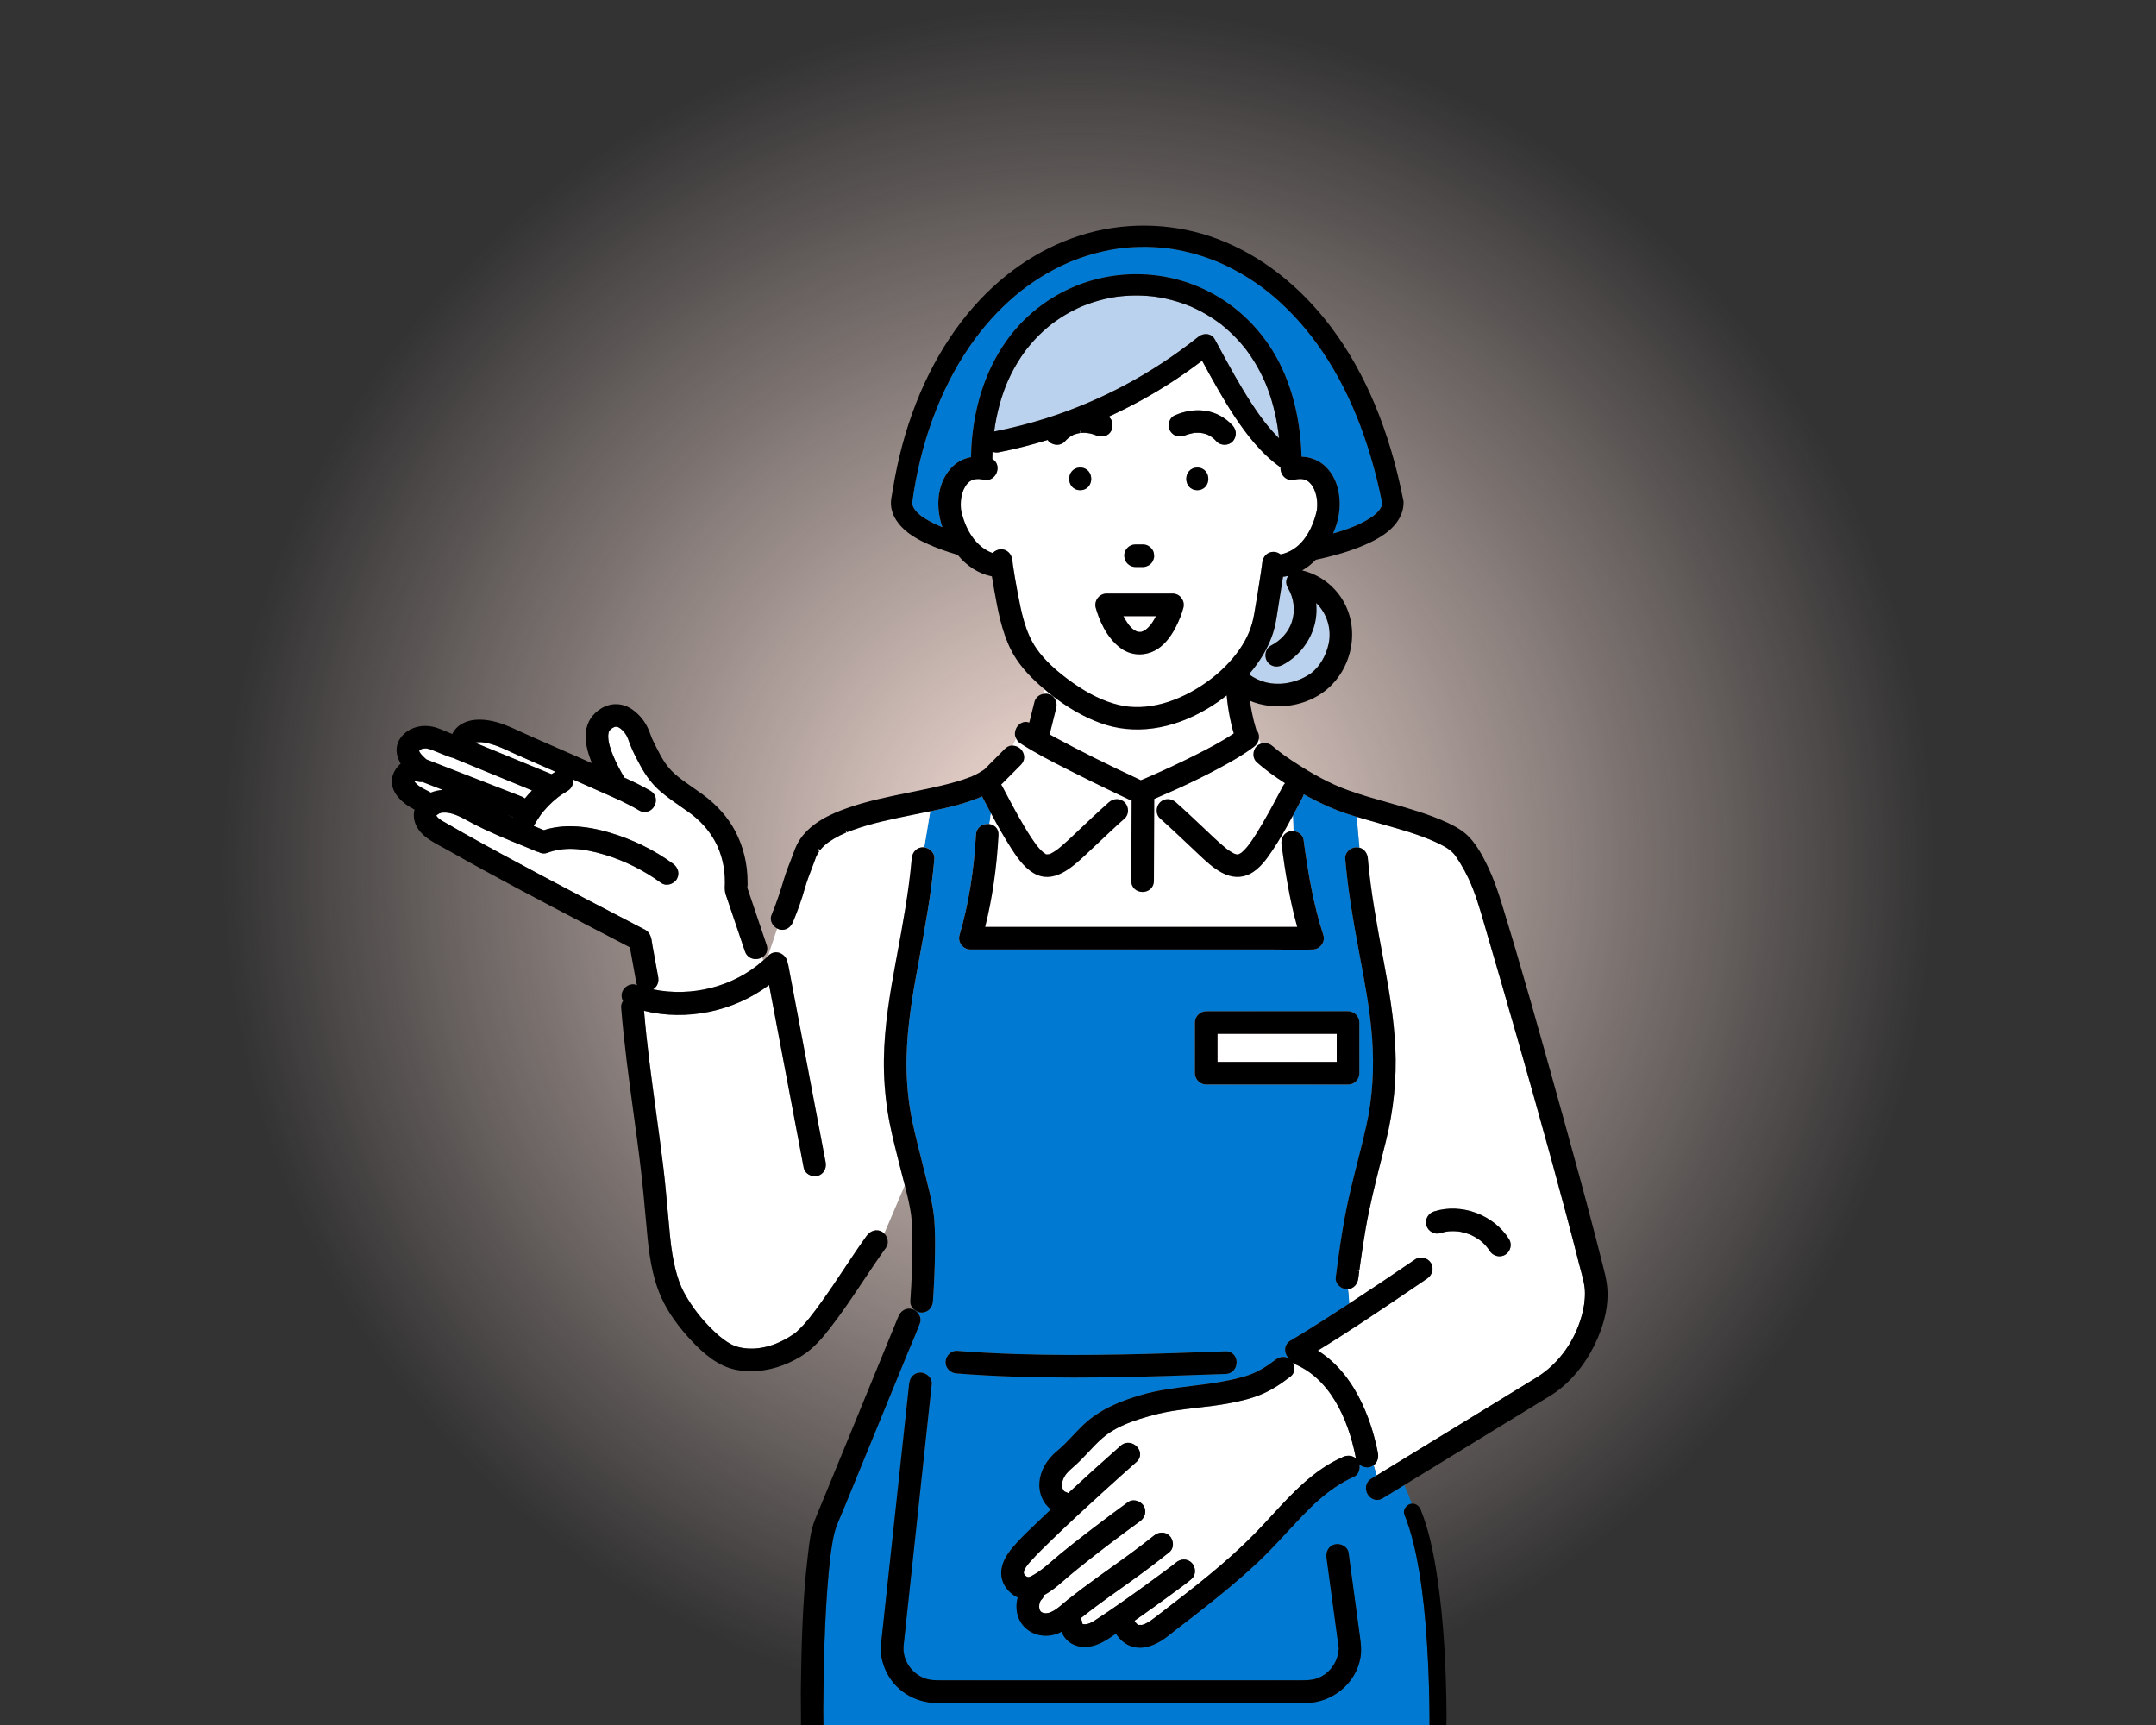 <svg width="600" height="480" viewBox="0 0 600 480" fill="none" xmlns="http://www.w3.org/2000/svg">
<rect x="0" y="0" width="600" height="480" fill="#333333" stroke="none"/>
<g clip-path="url(#clip0_2192_33294)">
<circle cx="300" cy="240" r="240" fill="url(#paint0_radial_2192_33294)"/>
<g clip-path="url(#clip1_2192_33294)">
<path d="M117.377 223.725L111.639 215.671L114.76 213.658L114.357 206.712L119.792 205L153.612 219.294C153.612 219.294 144.954 227.952 144.753 227.348C144.552 226.744 121.198 225.744 121.198 225.744L117.377 223.725Z" fill="white"/>
<path d="M378.312 235.899C378.433 235.93 378.56 235.933 378.674 235.983C379.783 236.438 380.545 237.531 380.656 238.834C381.443 247.972 383.152 257.141 384.799 266.007L385.1 267.614C386.515 275.228 387.927 283.35 388.311 291.547C388.713 300.121 387.84 308.838 385.713 317.459C385.292 319.147 384.867 320.834 384.44 322.525C382.833 328.864 381.176 335.419 380.049 341.94C379.569 344.73 379.098 347.762 378.578 351.487L378.312 353.41L377.516 353.5L378.278 353.655L378.012 355.68C377.795 357.417 376.655 358.594 375.104 358.708C375.305 360.037 375.398 361.39 375.46 362.737C381.17 359.005 387.202 354.968 393.9 350.391C394.535 349.954 395.331 349.812 396.157 350.001C397.04 350.199 397.82 350.759 398.251 351.493C399.093 352.933 398.628 354.772 397.17 355.77C396.142 356.472 395.114 357.172 394.083 357.866L392.036 359.253C383.827 364.815 375.345 370.562 366.725 375.817C378.287 382.97 382.257 397.997 383.443 404.268L383.471 404.395C383.688 405.562 383.347 406.708 382.56 407.463C382.464 407.556 382.353 407.618 382.251 407.696C382.533 408.677 382.814 409.634 383.093 410.557L427.501 383.372C433.997 379.396 438.747 372.593 440.534 364.709C441.057 362.402 441.215 359.996 440.968 358.111C440.772 356.581 440.342 355.014 439.927 353.497C439.766 352.908 439.605 352.326 439.463 351.744C438.283 347.062 437.06 342.389 435.818 337.726C433.266 328.145 430.405 317.732 426.816 304.958C423.912 294.637 420.837 283.874 417.672 272.965C416.369 268.468 415.056 263.975 413.736 259.485L413.03 257.052C411.804 252.791 410.528 248.384 408.624 244.349C407.952 242.931 407.212 241.563 406.425 240.281C405.75 239.184 404.983 237.98 404.397 237.367C403.121 236.038 401.18 235.06 399.269 234.205C394.798 232.199 389.921 230.824 385.211 229.495C384.006 229.155 382.808 228.817 381.616 228.467L380.157 228.046C379.287 227.792 378.417 227.541 377.55 227.281L377.863 230.83L378.312 235.899ZM399.115 337.082C406.701 334.676 415.678 338.005 419.973 344.829C420.4 345.511 420.524 346.337 420.32 347.158C420.112 348.006 419.58 348.737 418.852 349.158C418.375 349.437 417.842 349.57 417.313 349.57C416.238 349.57 415.176 349.025 414.557 348.05C413.894 347 412.931 345.929 411.971 345.189C411.649 344.941 410.869 344.43 410.299 344.114C409.962 343.928 409.612 343.761 409.262 343.594L408.661 343.362C407.983 343.12 407.277 342.922 406.565 342.78L406.079 342.69C406.045 342.684 406.014 342.677 405.98 342.665C405.453 342.619 405.078 342.588 404.701 342.578C404.372 342.566 404.019 342.575 403.679 342.588C403.484 342.594 403.298 342.609 403.109 342.625L402.456 342.718C402.434 342.718 402.409 342.724 402.388 342.73L401.945 342.823C401.573 342.906 401.208 343.012 400.846 343.129C400.09 343.371 399.26 343.284 398.514 342.879C397.74 342.461 397.167 341.751 396.941 340.94C396.492 339.299 397.445 337.602 399.111 337.073L399.115 337.082Z" fill="white"/>
<path d="M383.231 417.352C382.141 417.352 381.187 416.705 380.645 415.816C379.831 414.488 379.899 412.509 381.624 411.45L383.098 410.549C382.816 409.626 382.537 408.67 382.255 407.688C381.952 407.914 381.624 408.1 381.255 408.199C381.011 408.264 380.754 408.298 380.493 408.298C379.695 408.298 378.874 407.985 378.27 407.443C378.555 408.744 378.125 410.332 376.768 410.924C375.044 411.676 373.331 412.633 371.532 413.853C368.569 415.86 365.683 418.39 362.177 422.062C360.911 423.391 359.663 424.734 358.418 426.078C355.687 429.026 352.863 432.073 349.862 434.885C344.676 439.753 339.223 444.15 335.052 447.435C332.528 449.433 329.973 451.396 327.419 453.362C327.041 453.653 326.663 453.954 326.282 454.257C324.914 455.353 323.495 456.483 321.87 457.279C320.232 458.078 318.677 458.481 317.222 458.481C316.581 458.481 315.961 458.403 315.361 458.248C313.45 457.75 311.806 456.483 310.561 454.564L310.434 454.65C308.13 456.254 305.746 457.911 302.767 458.221C299.376 458.586 296.565 456.92 295.422 454.04C295.057 454.229 294.713 454.387 294.369 454.523C292.106 455.412 289.576 455.356 287.427 454.362C285.476 453.458 284.02 451.851 283.339 449.841C282.773 448.178 282.742 446.271 283.228 444.503C282.825 444.317 282.432 444.094 282.054 443.828C279.859 442.298 278.614 440.041 278.636 437.635C278.657 434.767 280.391 432.333 281.692 430.748C283.432 428.63 285.457 426.692 287.411 424.818L288.606 423.669C289.882 422.437 291.167 421.214 292.459 419.994C290.276 418.325 289.04 415.494 289.266 412.509C289.504 409.289 291.248 406.18 294.165 403.755C295.75 402.442 297.206 400.907 298.615 399.42C299.534 398.448 300.454 397.479 301.414 396.556C306.254 391.911 312.36 389.691 317.692 388.127C322.281 386.783 327.032 386.204 331.624 385.647C334.408 385.309 337.29 384.956 340.093 384.439C342.682 383.962 345.673 383.365 348.41 382.284C350.414 381.494 352.603 380.181 354.919 378.382C356.238 377.357 357.796 377.308 358.954 378.193C358.161 377.562 357.656 376.586 357.653 375.567C357.653 374.496 358.211 373.555 359.183 372.985C362.348 371.13 365.478 369.158 368.12 367.473C370.454 365.987 372.777 364.482 375.093 362.971C375.217 362.89 375.347 362.803 375.471 362.723C375.409 361.376 375.316 360.023 375.115 358.694C375.096 358.694 375.081 358.707 375.065 358.707H375.013C373.969 358.707 373.053 358.267 372.436 357.567C371.891 356.954 371.644 356.211 371.736 355.477C372.588 348.677 373.371 343.456 374.279 338.554C375.226 333.426 376.53 328.299 377.787 323.338C378.626 320.025 379.496 316.603 380.249 313.218C381.964 305.511 382.497 297.225 381.834 288.588C381.268 281.188 379.871 273.75 378.521 266.556L378.286 265.302C376.462 255.561 375.099 247.349 374.375 238.954C374.31 238.192 374.579 237.436 375.143 236.823C375.963 235.928 377.211 235.594 378.32 235.885L377.871 230.813L377.558 227.264C377.462 227.236 377.363 227.209 377.264 227.178C375.161 226.546 373.582 226.01 372.13 225.437C369.439 224.378 366.661 223.078 363.877 221.573C363.534 221.384 363.184 221.195 362.837 221C362.772 221.276 362.673 221.545 362.53 221.811L360.419 225.793C360.22 226.165 360.004 226.565 359.799 226.945L359.985 231.274C360.035 231.281 360.078 231.262 360.128 231.268C361.267 231.435 362.583 232.244 362.772 233.634C363.955 242.338 365.438 251.578 368.284 260.171C368.578 261.066 368.414 262.039 367.832 262.838C367.219 263.686 366.252 264.194 365.255 264.194C363.902 264.243 362.571 264.259 361.261 264.259C359.942 264.259 358.644 264.243 357.368 264.225C356.09 264.209 354.808 264.194 353.532 264.194H270.061C269.086 264.194 268.141 263.714 267.541 262.909C266.943 262.113 266.757 261.122 267.027 260.196C269.513 251.724 271.049 242.329 271.597 232.271C271.65 231.346 272.037 230.562 272.709 230.008C273.418 229.429 274.406 229.163 275.359 229.293L275.777 226.249C275.607 225.93 275.446 225.636 275.273 225.307L273.418 221.814C273.381 221.743 273.347 221.672 273.313 221.598C273.111 221.687 272.904 221.777 272.699 221.861C268.253 223.719 263.586 224.759 259.183 225.667L258.892 225.725L257.217 235.78C258.688 235.966 260.177 237.279 260.035 238.948C259.22 248.395 257.48 257.837 255.799 266.965L254.913 271.796C253.495 279.63 252.076 288.886 252.309 298.104C252.429 302.86 252.974 307.589 253.928 312.156C254.625 315.488 255.476 318.854 256.306 322.112C256.755 323.877 257.204 325.645 257.632 327.413L258.068 329.19C258.883 332.479 259.722 335.876 259.997 339.344C260.258 342.605 260.248 345.875 260.202 348.922C260.131 353.436 259.939 357.874 259.632 362.116C259.505 363.909 258.183 365.209 256.486 365.209C255.737 365.209 254.984 364.863 254.39 364.33L254.34 364.429C255.628 365.064 256.61 366.727 256.009 368.191L255.87 368.526C255.216 370.328 254.448 372.13 253.705 373.871C253.346 374.713 252.987 375.552 252.64 376.394L234.801 419.864C234.565 420.44 234.318 421.012 234.07 421.588C233.565 422.768 233.039 423.985 232.621 425.199C232.042 426.862 231.754 428.689 231.472 430.457C231.376 431.051 231.292 431.621 231.212 432.194L231.032 433.622C230.877 434.935 230.744 436.247 230.62 437.564C229.444 450.303 229.224 463.311 229.103 475.543C229.06 479.698 229.911 540.041 231.624 654.895L231.751 663.367C231.751 663.383 231.732 663.395 231.732 663.411C283.609 670.046 337.575 669.823 393.313 663.525L393.152 663.376C393.248 661.268 397.36 504.988 397.713 491.183C397.726 490.642 397.732 490.292 397.735 490.208C397.974 479.036 397.828 467.839 397.088 456.685C396.661 450.241 396.048 443.846 395.01 437.61C394.097 432.111 392.905 426.58 390.821 421.396C390.337 420.198 391.35 418.786 392.477 418.476C392.477 418.476 392.48 418.476 392.483 418.476C392.629 418.436 392.768 418.414 392.904 418.405C392.257 416.631 391.585 414.884 390.783 413.228L384.838 416.866C384.293 417.197 383.748 417.343 383.234 417.343L383.231 417.352ZM332.528 284.535C332.528 282.829 333.971 281.386 335.677 281.386H375.149C376.858 281.386 378.301 282.826 378.301 284.535V298.634C378.301 299.491 377.998 300.241 377.425 300.804L377.239 300.981C376.744 301.486 376 301.786 375.149 301.786H335.677C333.971 301.786 332.528 300.343 332.528 298.637V284.535ZM264.224 376.664C264.837 376.097 265.596 375.818 266.358 375.883C271.579 376.292 277.069 376.592 282.68 376.772C302.603 377.425 323.015 376.673 341.034 376.013C342.121 375.967 343.096 376.453 343.641 377.329C344.258 378.311 344.295 379.63 343.731 380.689C343.208 381.677 342.248 382.265 341.087 382.309C335.624 382.507 330.159 382.705 324.694 382.869C316.283 383.123 307.598 383.321 298.772 383.321C288.052 383.321 277.131 383.024 266.234 382.169C264.447 382.033 263.147 380.711 263.147 379.026C263.147 378.165 263.549 377.283 264.221 376.661L264.224 376.664ZM245.137 458.1C245.177 457.604 245.233 457.106 245.292 456.61L253.015 384.996C253.21 383.163 254.476 381.931 256.161 381.931C257.028 381.931 257.954 382.361 258.576 383.055C259.127 383.668 259.384 384.417 259.301 385.164L251.47 457.849C251.064 461.593 253.402 465.398 257.025 466.897C258.669 467.575 260.397 467.575 262.19 467.572H361.732C363.518 467.563 365.277 467.572 366.937 466.897C369.662 465.785 371.749 463.237 372.39 460.249C372.436 460.029 372.455 459.809 372.477 459.592C372.498 459.391 372.52 459.187 372.551 458.982C372.569 458.893 372.585 458.815 372.604 458.75C372.557 458.363 372.514 458.075 372.47 457.787L372.384 457.193L369.179 433.516C368.928 431.661 369.801 430.181 371.405 429.745C371.771 429.643 372.201 429.618 372.628 429.677C373.78 429.838 375.106 430.646 375.298 432.045L378.527 455.923C378.75 457.589 378.93 459.242 378.611 461.165C377.431 468.331 370.888 473.796 363.391 473.874C362.49 473.883 361.592 473.88 360.697 473.874H359.363H270.78C269.117 473.874 267.454 473.874 265.791 473.874C264.128 473.874 262.462 473.874 260.799 473.867C254.489 473.846 248.85 470.232 246.428 464.655C245.425 462.336 244.979 460.069 245.143 458.097L245.137 458.1Z" fill="#0079D2"/>
<path d="M284.693 209.325C285.293 210.535 285.074 211.839 284.104 212.814L279.029 217.918C278.896 218.048 278.763 218.175 278.627 218.302C278.719 218.428 278.803 218.562 278.877 218.704L279.825 220.491C282.045 224.68 284.34 229.012 286.962 233.023C287.405 233.694 287.86 234.354 288.334 235.004L288.768 235.546C288.954 235.769 289.133 235.983 289.322 236.19C289.681 236.577 290.065 236.937 290.465 237.286L291.124 237.677L291.041 237.859C291.081 237.835 291.121 237.813 291.168 237.794L291.189 237.67C291.26 237.683 291.335 237.705 291.403 237.735C291.607 237.674 291.88 237.692 291.936 237.68C292.038 237.652 292.134 237.615 292.236 237.578C292.258 237.571 292.279 237.562 292.301 237.553C292.357 237.531 292.456 237.488 292.576 237.426C292.759 237.33 292.945 237.228 293.128 237.116C293.586 236.841 294.023 236.531 294.456 236.212L294.753 235.974C295.007 235.766 295.264 235.552 295.515 235.336C296.683 234.335 297.803 233.28 298.918 232.227L300.262 230.954C302.962 228.393 305.752 225.746 308.598 223.234C309.923 222.064 311.822 222.076 313.014 223.268C313.611 223.866 313.955 224.758 313.924 225.656C313.899 226.495 313.565 227.241 312.977 227.758C310.543 229.904 308.143 232.177 305.82 234.376C304.545 235.586 303.269 236.794 301.978 237.989C298.376 241.331 293.063 246.251 287.541 242.891C284.674 241.148 282.68 238.023 281.221 235.744C279.348 232.818 277.654 229.787 275.768 226.263L275.35 229.307C276.682 229.496 277.982 230.517 277.877 232.372C277.382 241.476 276.134 250.063 274.158 257.916H360.998C358.867 250.32 357.644 242.482 356.644 235.119C356.39 233.267 357.26 231.787 358.864 231.344C359.208 231.251 359.586 231.251 359.973 231.292L359.787 226.963C358.096 230.118 356.158 233.608 353.95 236.868C352.612 238.841 350.593 241.823 347.748 243.21C345.363 244.378 342.7 244.251 340.047 242.839C337.591 241.538 335.523 239.581 333.525 237.689L330.574 234.905C328.063 232.53 325.471 230.075 322.839 227.755C322.254 227.241 321.916 226.495 321.888 225.659C321.861 224.764 322.204 223.869 322.802 223.271C323.994 222.086 325.889 222.067 327.218 223.237C329.772 225.492 332.284 227.864 334.708 230.155C335.724 231.118 336.743 232.078 337.764 233.035C338.805 234.004 339.92 235.035 341.081 235.974L341.496 236.296C341.765 236.491 341.948 236.621 342.134 236.748C342.53 237.014 342.939 237.243 343.36 237.475C343.385 237.488 343.413 237.506 343.434 237.525C343.434 237.525 343.468 237.534 343.49 237.54C343.632 237.581 343.775 237.627 343.914 237.67C343.992 237.68 344.069 237.698 344.143 237.729C344.19 237.729 344.236 237.735 344.283 237.739L344.295 237.791C344.472 237.72 344.676 237.667 344.859 237.63C344.914 237.599 344.964 237.565 344.964 237.565L345.357 237.33C345.357 237.33 345.422 237.29 345.472 237.265C345.497 237.243 345.515 237.225 345.521 237.218L346.051 236.735C346.466 236.339 346.84 235.915 347.2 235.481L348.321 233.97C348.77 233.32 349.203 232.651 349.627 231.976C352.077 228.071 354.285 223.912 356.418 219.89L357.05 218.701C357.208 218.407 357.394 218.15 357.613 217.933C354.622 216.029 352.046 214.124 349.764 212.127C349.181 211.613 348.844 210.873 348.816 210.034C348.785 209.133 349.126 208.238 349.726 207.64C350.064 207.303 350.488 207.077 350.956 206.925C350.755 206.457 350.547 205.996 350.327 205.538C350.203 206.392 349.748 207.213 348.915 207.835C346.481 209.668 343.917 211.173 341.728 212.399C335.764 215.75 329.233 218.905 321.21 222.312L321.114 245.087C321.105 247.149 319.52 248.196 317.953 248.196H317.937C316.38 248.189 314.804 247.13 314.813 245.124L314.915 222.726C314.667 222.668 314.426 222.584 314.19 222.476C313.227 222.024 312.267 221.568 311.304 221.11C306.266 218.707 301.792 216.506 297.615 214.381L296.915 214.025C292.546 211.805 288.028 209.507 283.857 206.779C283.343 206.445 283.008 205.974 282.767 205.457C282.46 206.12 282.15 206.792 281.841 207.479C283.005 207.51 284.129 208.197 284.683 209.322L284.693 209.325Z" fill="white"/>
<path d="M293.549 194.441C294.013 195.2 294.162 196.116 293.951 196.958L292.103 204.353C292.737 204.706 293.375 205.056 294.016 205.403C300.624 208.976 308.013 212.655 317.259 216.984C317.33 217.018 317.401 217.055 317.473 217.098C317.519 217.074 317.565 217.049 317.618 217.027C317.748 216.965 317.866 216.925 317.965 216.9C318.68 216.603 319.331 216.321 319.975 216.039C324.52 214.048 328.611 212.135 332.482 210.187C336.086 208.375 339.882 206.412 343.354 204.09C342.874 202.56 342.53 200.981 342.257 199.615C341.858 197.606 341.561 195.556 341.375 193.506C339.709 194.819 337.959 196.023 336.163 197.104C326.124 203.13 315.488 204.579 306.207 201.182C301.346 199.402 296.673 196.673 291.923 192.846C291.449 192.462 290.978 192.063 290.508 191.66V193.075C290.917 193.016 291.322 193.007 291.706 193.097C292.462 193.27 293.115 193.747 293.542 194.441H293.549Z" fill="white"/>
<path d="M143.823 210.008C143.241 209.747 142.681 209.487 142.12 209.227C140.241 208.354 138.46 207.53 136.466 206.982C134.657 206.487 133.301 206.369 132.31 206.62C132.248 206.635 132.199 206.648 132.152 206.66C135.447 208.02 138.748 209.373 142.046 210.723C145.861 212.287 149.679 213.85 153.488 215.426C153.847 215.191 154.212 214.962 154.584 214.742C154.364 214.646 154.141 214.55 153.921 214.454C150.552 212.977 147.18 211.503 143.82 210.004L143.823 210.008Z" fill="white"/>
<path d="M209.17 266.678C208.287 266.349 207.627 265.656 207.308 264.721L201.964 248.913C201.648 247.981 201.682 247.089 201.713 246.228L201.732 245.559C201.763 241.431 200.815 237.48 198.991 234.13C197.251 230.931 194.74 228.163 191.532 225.899L189.884 224.75C187.816 223.317 185.679 221.833 183.71 220.136C181.635 218.343 179.833 216.021 178.198 213.033C177.266 211.33 176.201 209.339 175.402 207.298C175.265 206.954 175.151 206.635 175.042 206.332C174.699 205.372 174.451 204.678 173.791 203.861C172.286 201.997 171.382 202.108 170.831 202.365C170.206 202.653 169.685 203.118 169.441 203.607C169.388 203.734 169.267 204.329 169.261 204.691C169.23 206.611 169.955 208.571 170.633 210.258C171.534 212.5 172.72 214.612 173.773 216.396C176.16 217.47 178.681 218.659 181.022 220.065C181.997 220.65 182.548 221.613 182.53 222.7C182.511 223.886 181.833 225.023 180.808 225.593C179.882 226.107 178.795 226.076 177.823 225.493C174.767 223.657 171.392 222.171 168.125 220.734C167.286 220.362 166.446 219.994 165.613 219.622C163.579 218.709 161.541 217.805 159.498 216.907C159.547 217.278 159.526 217.665 159.433 218.052C159.225 218.913 158.69 219.653 157.959 220.074C157.42 220.387 156.897 220.712 156.383 221.056C156.129 221.229 155.872 221.406 155.621 221.589L155.41 221.747C155.41 221.747 155.262 221.855 155.249 221.864C154.252 222.663 153.388 223.44 152.599 224.252C152.168 224.698 151.756 225.153 151.357 225.623L150.93 226.138L150.79 226.308L150.524 226.667C149.824 227.624 149.174 228.655 148.589 229.733C148.57 229.767 148.551 229.801 148.53 229.835C149.474 230.216 150.412 230.603 151.354 230.999C156.401 229.352 162.56 229.581 169.661 231.68C176.061 233.569 182.161 236.564 187.299 240.338C188.763 241.416 189.197 243.169 188.361 244.602C187.924 245.349 187.088 245.928 186.178 246.116C185.373 246.281 184.592 246.132 183.982 245.686C179.316 242.255 173.894 239.542 168.304 237.846C161.709 235.845 156.615 235.678 152.267 237.332C151.515 237.616 150.654 237.527 149.88 237.087C149.614 237.028 149.363 236.951 149.134 236.848C148.031 236.375 146.92 235.916 145.808 235.467C140.841 233.467 135.989 231.467 131.307 228.996L130.325 228.466C128.083 227.252 125.752 225.97 123.293 226.103C123.067 226.113 122.649 226.184 122.231 226.348C122.082 226.463 121.896 226.602 121.689 226.692C121.593 226.775 121.475 226.878 121.41 226.949C121.435 226.974 121.481 227.051 121.568 227.172C122.11 227.909 123.092 228.451 124.042 228.974C124.315 229.123 124.584 229.271 124.841 229.423C126.247 230.25 127.665 231.058 129.09 231.86C132.589 233.836 136.116 235.762 139.649 237.678C146.492 241.385 153.847 245.296 163.495 250.362C168.602 253.04 173.714 255.71 178.833 258.36L179.068 258.478C179.285 258.583 179.505 258.688 179.703 258.815C181.078 259.676 181.307 261.259 181.486 262.528C181.52 262.77 181.551 263.005 181.595 263.231L183.168 271.874C183.434 273.344 182.84 274.623 181.731 275.295C192.504 277.522 204.15 274.58 212.291 267.337L212.449 267.198L212.059 266.414C211.192 266.913 210.089 267.021 209.166 266.681L209.17 266.678Z" fill="white"/>
<path d="M251.313 327.97C251.006 326.809 250.706 325.648 250.418 324.493L249.724 321.718C248.693 317.618 247.628 313.376 246.981 309.103C246.256 304.297 245.916 299.494 245.977 294.825C246.092 285.541 247.674 276.289 249.285 267.606L249.585 265.999C251.232 257.133 252.942 247.965 253.728 238.827C253.883 237.04 255.208 235.746 256.874 235.746C256.914 235.746 257.088 235.761 257.128 235.767C257.153 235.767 257.178 235.786 257.206 235.789L258.881 225.734L253.843 226.762C248.266 227.896 242.5 229.072 237.109 231.039C236.74 231.172 236.375 231.311 236.013 231.454L235.728 231.565L235.239 230.927L235.53 231.643C234.836 231.94 234.266 232.2 233.709 232.482C232.622 233.024 231.557 233.658 230.439 234.433L230.021 234.755C229.813 234.928 229.603 235.111 229.405 235.297C229.005 235.665 228.64 236.058 228.29 236.464L227.562 236.139L228.095 236.724L227.404 236.362L227.977 236.897C227.875 237.052 227.773 237.207 227.674 237.368C227.537 237.594 227.42 237.82 227.305 238.043L227.2 238.263H227.194C227.169 238.337 227.135 238.409 227.095 238.474C226.835 239.251 226.475 240.189 226.116 241.124C225.345 243.125 224.549 245.19 223.958 247.277C223.116 250.262 222.05 253.278 220.706 256.492C220.115 257.911 218.991 258.719 217.715 258.719C217.437 258.719 217.152 258.679 216.864 258.601C216.684 258.552 216.489 258.449 216.294 258.344L213.742 266.002C213.773 265.971 213.81 265.94 213.841 265.909C214.733 265.005 215.947 264.735 217.084 265.194C218.251 265.661 219.096 266.792 219.198 267.99C219.285 268.182 219.347 268.368 219.384 268.553L229.77 323.378C230.105 325.14 229.176 326.744 227.556 327.187C226.723 327.413 225.763 327.261 224.989 326.775C224.28 326.335 223.812 325.679 223.667 324.923L214.033 274.075C204.22 281.46 191.066 284.185 179.234 281.259C180.024 290.685 181.331 300.259 182.594 309.524C183.288 314.599 183.978 319.671 184.595 324.753C185.09 328.871 185.468 333.058 185.83 337.108C186.038 339.406 186.245 341.7 186.474 343.998C186.83 347.59 187.307 350.479 187.96 353.086C188.564 355.486 189.221 357.551 190.459 359.809C192.54 363.618 195.296 367.172 198.653 370.377C200.412 372.059 201.957 373.229 203.521 374.065C205.057 374.889 207.271 375.313 209.559 375.251C211.98 375.177 214.51 374.564 216.876 373.474C218.192 372.873 219.474 372.149 220.691 371.328L221.295 370.91C221.487 370.749 221.676 370.588 221.862 370.415C224.345 368.135 226.314 365.42 228.225 362.791L228.451 362.481C230.708 359.375 232.876 356.115 234.969 352.962C236.979 349.937 239.057 346.806 241.224 343.806C242.293 342.332 244.039 341.892 245.488 342.738C245.705 342.861 245.885 343.069 246.073 343.261L251.802 329.834C251.715 329.503 251.641 329.178 251.554 328.843L251.322 327.952L251.313 327.97Z" fill="white"/>
<path d="M360.389 379.598C360.147 379.495 359.931 379.341 359.736 379.164C360.039 379.715 360.25 380.341 360.209 380.997C360.157 381.818 359.81 382.521 359.225 382.976C356.125 385.388 353.53 386.967 350.808 388.088C347.894 389.293 344.785 389.965 341.853 390.516C339.007 391.049 336.093 391.386 333.272 391.711C329.176 392.182 324.937 392.674 320.905 393.774C315.922 395.133 310.72 396.752 306.729 400.233C305.379 401.413 304.109 402.763 302.883 404.07C301.805 405.218 300.691 406.407 299.501 407.497C299.207 407.767 298.919 408.018 298.638 408.269C297.479 409.284 296.479 410.161 295.891 411.582C295.479 412.567 295.429 413.344 295.708 414.183C295.888 414.719 296.16 415.044 296.513 415.149C296.789 415.236 297.046 415.35 297.278 415.496C301.762 411.343 306.543 407.021 311.878 402.301C313.455 400.917 315.427 401.456 316.489 402.661C317.437 403.732 317.768 405.494 316.263 406.822C313.303 409.436 310.367 412.083 307.438 414.74C303.214 418.577 298.223 423.144 293.253 427.947L292.754 428.427C290.769 430.347 288.716 432.329 286.855 434.4C286.146 435.19 284.666 436.831 284.96 437.887C285.047 438.203 285.36 438.531 285.771 438.745C286.146 438.94 286.415 438.893 287.14 438.516C289.357 437.345 291.314 435.648 293.206 434.007C293.921 433.388 294.64 432.765 295.368 432.171C297.826 430.167 300.557 428.021 303.964 425.417C307.552 422.671 310.813 420.24 313.928 417.986C314.541 417.543 315.328 417.394 316.133 417.561C317.05 417.753 317.861 418.32 318.301 419.072C319.143 420.522 318.706 422.277 317.232 423.339C312.779 426.563 308.392 429.864 304.187 433.156C301.815 435.007 298.715 437.463 295.755 440.045C294.191 441.411 292.494 442.807 290.642 443.805C290.456 444.362 290.116 444.885 289.651 445.322C289.636 445.35 289.623 445.374 289.617 445.387C289.552 445.489 289.496 445.594 289.441 445.706C289.239 446.248 289.202 446.539 289.199 447.006C289.19 448.372 289.908 448.657 290.147 448.75C292.051 449.493 294.302 447.573 296.105 446.022C296.495 445.684 296.86 445.368 297.201 445.105C299.814 443.046 302.589 440.962 305.447 438.906L308.277 436.878C312.544 433.827 316.957 430.675 321.112 427.334C322.543 426.176 324.308 426.194 325.5 427.393C326.113 428.003 326.463 428.96 326.414 429.889C326.367 430.715 326.023 431.428 325.441 431.898C321.924 434.722 318.211 437.522 314.089 440.463L311.993 441.953C309.695 443.588 307.398 445.223 305.134 446.91C303.651 448.016 302.189 449.149 300.74 450.298C301 450.747 301.164 451.261 301.214 451.803C301.214 451.791 301.226 451.803 301.251 451.852C301.499 451.983 301.561 451.983 301.88 451.989H301.92C302.892 451.989 303.834 451.469 304.707 450.902C309.438 447.839 314.08 444.52 318.431 441.383C320.447 439.928 322.459 438.46 324.453 436.974C325.138 436.463 325.816 435.949 326.497 435.431L326.711 435.261C326.983 435.044 327.104 434.945 327.228 434.84C328.59 433.666 330.448 433.679 331.644 434.877C332.244 435.481 332.588 436.382 332.554 437.286C332.523 438.125 332.186 438.862 331.603 439.367C330.38 440.423 329.061 441.386 327.785 442.318L326.733 443.092C323.264 445.659 319.561 448.319 315.715 451.001C315.805 451.162 315.907 451.323 316.025 451.469C316.285 451.806 316.406 451.896 316.536 451.983L316.805 452.156C316.805 452.156 316.845 452.165 316.873 452.168C317.053 452.14 317.22 452.144 317.325 452.144C317.409 452.144 317.545 452.147 317.697 452.175C318.397 452.051 318.651 451.908 319.319 451.53C320.155 451.063 320.886 450.512 321.571 449.982L323.23 448.706C332.102 441.888 341.274 434.837 349.213 426.739C350.827 425.092 352.406 423.377 353.991 421.655C359.726 415.418 365.656 408.975 373.686 405.457L373.757 405.42C375.11 404.838 376.441 405.045 377.358 405.872C375.896 398.109 371.756 384.456 360.392 379.61L360.389 379.598Z" fill="white"/>
<path d="M241.219 343.824C239.055 346.825 236.977 349.955 234.964 352.98C232.868 356.133 230.703 359.393 228.446 362.499L228.22 362.809C226.313 365.438 224.34 368.154 221.857 370.433C221.671 370.603 221.482 370.764 221.29 370.928L220.686 371.346C219.466 372.17 218.184 372.891 216.871 373.492C214.502 374.582 211.976 375.195 209.554 375.269C207.266 375.331 205.052 374.904 203.516 374.084C201.952 373.247 200.407 372.077 198.648 370.396C195.294 367.191 192.535 363.636 190.455 359.827C189.219 357.57 188.563 355.504 187.956 353.104C187.299 350.497 186.825 347.608 186.469 344.016C186.24 341.721 186.033 339.424 185.825 337.126C185.463 333.076 185.085 328.889 184.59 324.771C183.977 319.689 183.283 314.614 182.589 309.542C181.326 300.274 180.019 290.703 179.23 281.277C191.061 284.203 204.216 281.478 214.029 274.093L223.662 324.941C223.807 325.694 224.272 326.353 224.984 326.793C225.758 327.279 226.721 327.431 227.551 327.205C229.168 326.759 230.1 325.155 229.765 323.396L219.379 268.572C219.342 268.383 219.283 268.197 219.194 268.008C219.095 266.81 218.246 265.679 217.079 265.212C215.942 264.754 214.728 265.023 213.837 265.927C213.806 265.958 213.772 265.989 213.737 266.02C213.459 266.296 213.171 266.562 212.88 266.825L212.452 267.2L212.294 267.339C204.154 274.579 192.508 277.524 181.735 275.297C182.843 274.622 183.438 273.343 183.171 271.876L181.598 263.233C181.555 263.007 181.524 262.772 181.49 262.53C181.307 261.258 181.081 259.678 179.706 258.817C179.508 258.691 179.288 258.585 179.072 258.48L178.836 258.362C173.718 255.712 168.605 253.042 163.499 250.364C153.85 245.298 146.496 241.387 139.652 237.68C136.116 235.764 132.592 233.838 129.093 231.862C127.669 231.06 126.251 230.252 124.845 229.425C124.588 229.273 124.318 229.125 124.046 228.976C123.095 228.453 122.114 227.911 121.572 227.174C121.488 227.053 121.439 226.976 121.414 226.951C121.479 226.88 121.597 226.777 121.692 226.694C121.897 226.604 122.086 226.465 122.234 226.35C122.652 226.186 123.07 226.115 123.297 226.106C125.758 225.972 128.09 227.254 130.329 228.468L131.31 228.998C135.992 231.469 140.842 233.469 145.812 235.469C146.923 235.918 148.035 236.374 149.137 236.851C149.366 236.95 149.617 237.03 149.883 237.089C150.658 237.532 151.518 237.618 152.271 237.334C156.615 235.677 161.712 235.847 168.308 237.848C173.9 239.545 179.322 242.257 183.986 245.688C184.596 246.137 185.376 246.283 186.181 246.119C187.092 245.93 187.928 245.347 188.364 244.604C189.204 243.171 188.767 241.418 187.302 240.34C182.165 236.566 176.065 233.568 169.664 231.682C162.564 229.583 156.405 229.357 151.357 231.001C150.416 230.605 149.478 230.218 148.533 229.837C148.555 229.803 148.574 229.772 148.592 229.735C149.177 228.654 149.828 227.623 150.528 226.669L150.794 226.31C150.794 226.31 150.93 226.14 150.933 226.14L151.361 225.626C151.76 225.155 152.175 224.697 152.602 224.254C153.395 223.442 154.256 222.665 155.253 221.866C155.265 221.86 155.402 221.758 155.414 221.749L155.625 221.591C155.875 221.408 156.132 221.232 156.386 221.058C156.9 220.714 157.424 220.386 157.962 220.077C158.69 219.655 159.226 218.915 159.436 218.054C159.529 217.667 159.551 217.28 159.501 216.909C161.542 217.81 163.58 218.711 165.617 219.624C166.45 219.999 167.286 220.368 168.128 220.736C171.395 222.173 174.77 223.659 177.827 225.495C178.796 226.078 179.886 226.109 180.812 225.595C181.837 225.025 182.515 223.888 182.534 222.702C182.552 221.616 182.001 220.652 181.026 220.067C178.685 218.661 176.167 217.472 173.776 216.398C172.724 214.614 171.538 212.502 170.637 210.26C169.955 208.573 169.234 206.613 169.265 204.693C169.271 204.334 169.392 203.736 169.444 203.609C169.689 203.12 170.209 202.655 170.835 202.367C171.386 202.11 172.29 201.999 173.795 203.863C174.455 204.684 174.702 205.377 175.046 206.334C175.154 206.637 175.269 206.96 175.405 207.3C176.207 209.341 177.273 211.329 178.201 213.035C179.836 216.023 181.639 218.346 183.713 220.138C185.683 221.835 187.819 223.319 189.888 224.752L191.535 225.901C194.743 228.162 197.255 230.933 198.995 234.132C200.819 237.482 201.766 241.433 201.735 245.561L201.717 246.23C201.686 247.091 201.652 247.98 201.967 248.915L207.312 264.723C207.631 265.658 208.288 266.351 209.173 266.68C210.093 267.02 211.195 266.912 212.065 266.413C212.081 266.404 212.103 266.407 212.118 266.398C213.35 265.667 213.83 264.354 213.363 262.967L208.117 247.435L208.04 247.23C208.015 247.168 207.99 247.106 207.972 247.041C207.981 246.967 207.99 246.883 208 246.784C208.074 246.41 208.065 246.023 208.052 245.685L208.043 245.36C208.043 240.393 206.857 235.525 204.618 231.283C202.59 227.44 199.534 223.994 195.536 221.046C194.598 220.355 193.666 219.708 192.74 219.073C190.978 217.856 189.312 216.707 187.773 215.333C185.416 213.227 184.169 210.957 182.664 207.978C182.369 207.399 182.085 206.817 181.803 206.229C181.676 205.978 181.555 205.724 181.397 205.38L181.075 204.516C180.914 204.083 180.756 203.649 180.58 203.219C179.617 200.906 178.183 199.063 176.186 197.583C173.464 195.564 170.129 195.4 167.277 197.156C164.809 198.67 163.341 200.949 163.041 203.742C162.728 206.585 163.629 209.44 164.335 211.341C164.462 211.685 164.598 212.029 164.738 212.372C161.938 211.127 159.133 209.895 156.331 208.666L153.835 207.576C151.162 206.408 148.487 205.241 145.83 204.039L144.548 203.454C141.904 202.237 139.173 200.983 136.184 200.488C133.122 199.98 130.645 200.265 128.626 201.364C127.443 202.008 126.514 202.974 125.854 204.244C125.675 204.176 125.501 204.101 125.322 204.03L124.386 203.637C123.467 203.247 122.541 202.857 121.597 202.541C118.268 201.438 114.88 202.042 112.521 204.157C110.053 206.374 109.696 209.378 111.499 212.481C110.508 213.323 109.724 214.478 109.303 215.735C108.294 218.782 110.071 222.077 114.053 224.548C114.481 224.811 114.92 225.046 115.366 225.276C114.787 227.35 115.388 229.645 117.032 231.534C118.611 233.348 121.005 234.627 123.117 235.751C123.687 236.055 124.238 236.349 124.761 236.646C137.367 243.812 150.438 250.643 163.075 257.248L165.369 258.446C168.673 260.171 171.984 261.895 175.294 263.608L177.074 273.415C177.121 273.669 177.207 273.907 177.331 274.139C177.232 274.105 177.127 274.077 177.028 274.04C176.306 273.777 175.511 273.842 174.764 274.226C173.947 274.647 173.324 275.39 173.095 276.223C172.875 277.028 172.978 277.843 173.377 278.546C172.996 279.087 172.81 279.716 172.86 280.348C173.646 290.198 175 300.141 176.309 309.756C176.858 313.766 177.406 317.776 177.913 321.792C178.777 328.608 179.403 335.451 180.025 342.443C180.549 348.357 181.338 355.179 184.138 361.273C185.949 365.206 188.82 369.262 192.672 373.325C195.666 376.477 199.772 380.221 204.993 381.193C206.309 381.441 207.65 381.562 209.009 381.562C213.663 381.562 218.491 380.137 222.95 377.4C226.418 375.269 228.945 372.21 231.038 369.51C234.311 365.299 237.305 360.812 240.204 356.473C241.182 355.006 242.164 353.538 243.155 352.076C244.276 350.42 245.412 348.772 246.589 347.147C247.307 346.146 247.217 344.672 246.372 343.561C246.285 343.449 246.174 343.394 246.081 343.301C245.892 343.109 245.712 342.901 245.496 342.777C244.047 341.932 242.3 342.372 241.232 343.846L241.219 343.824ZM115.499 217.655C115.447 217.584 115.406 217.509 115.382 217.479C115.382 217.472 115.388 217.466 115.391 217.46C115.403 217.438 115.416 217.417 115.425 217.395C115.462 217.37 115.493 217.345 115.524 217.321C115.53 217.314 115.54 217.308 115.546 217.302C115.564 217.302 115.586 217.302 115.605 217.302C115.698 217.327 115.794 217.358 115.868 217.379C115.917 217.398 115.967 217.41 116.02 217.42V217.426C116.555 217.618 117.054 217.677 117.562 217.609L123.201 219.804C122.052 219.86 120.921 220.114 119.89 220.541C119.429 220.253 118.943 220.005 118.457 219.761C117.983 219.519 117.503 219.281 117.054 218.99C116.828 218.844 116.605 218.686 116.416 218.547C116.283 218.435 116.153 218.324 116.023 218.2C115.821 218.011 115.633 217.807 115.499 217.655ZM142.814 227.437C142.814 227.456 142.808 227.474 142.805 227.496C142.244 227.261 141.69 227.025 141.139 226.787L142.814 227.44V227.437ZM146.081 222.151C145.79 221.922 145.462 221.733 145.099 221.594L118.717 211.319L118.392 211.047C117.822 210.542 117.292 209.994 117.069 209.684C116.921 209.471 116.698 209.087 116.645 208.978C116.645 208.969 116.645 208.96 116.639 208.951C116.809 208.777 117.119 208.52 117.382 208.421C117.673 208.313 118.014 208.276 118.503 208.272C118.627 208.279 118.714 208.285 118.785 208.288L119.06 208.35C119.955 208.576 120.856 208.948 121.742 209.313L122.426 209.598C123.693 210.127 125 210.675 126.381 211.01C126.551 211.112 126.727 211.205 126.913 211.279C131.512 213.184 136.119 215.072 140.727 216.958L148.019 219.953C147.329 220.665 146.679 221.402 146.078 222.151H146.081ZM153.491 215.426C149.682 213.852 145.864 212.286 142.049 210.722C138.751 209.369 135.45 208.015 132.156 206.659C132.202 206.647 132.252 206.634 132.314 206.619C133.301 206.368 134.661 206.486 136.469 206.981C138.467 207.526 140.244 208.35 142.124 209.226C142.684 209.483 143.244 209.746 143.827 210.007C147.186 211.505 150.559 212.979 153.928 214.456C154.147 214.552 154.37 214.648 154.59 214.744C154.222 214.964 153.856 215.193 153.494 215.429L153.491 215.426Z" fill="black"/>
<path d="M383.473 404.392L383.446 404.265C382.256 397.991 378.29 382.967 366.727 375.814C375.348 370.559 383.826 364.815 392.038 359.25L394.085 357.863C395.116 357.166 396.144 356.47 397.173 355.767C398.631 354.77 399.095 352.93 398.253 351.49C397.823 350.753 397.042 350.196 396.16 349.998C395.33 349.812 394.537 349.954 393.903 350.388C387.205 354.965 381.173 359.002 375.463 362.734C375.339 362.814 375.209 362.901 375.085 362.982C372.769 364.493 370.446 365.998 368.111 367.484C365.47 369.168 362.343 371.144 359.175 372.996C358.202 373.566 357.645 374.507 357.645 375.578C357.645 376.597 358.156 377.572 358.946 378.204C357.787 377.319 356.23 377.368 354.911 378.393C352.598 380.192 350.408 381.505 348.402 382.295C345.664 383.375 342.673 383.973 340.084 384.45C337.282 384.967 334.399 385.317 331.615 385.658C327.023 386.215 322.273 386.794 317.684 388.138C312.352 389.699 306.248 391.922 301.405 396.567C300.442 397.49 299.526 398.459 298.606 399.431C297.2 400.917 295.742 402.453 294.156 403.766C291.239 406.191 289.496 409.3 289.258 412.52C289.035 415.505 290.267 418.332 292.45 420.005C291.159 421.225 289.874 422.448 288.598 423.68L287.403 424.829C285.449 426.702 283.427 428.641 281.684 430.759C280.383 432.341 278.649 434.775 278.627 437.646C278.606 440.052 279.853 442.306 282.046 443.839C282.424 444.102 282.817 444.328 283.219 444.514C282.733 446.282 282.767 448.189 283.331 449.852C284.015 451.862 285.468 453.469 287.418 454.373C289.567 455.367 292.097 455.423 294.361 454.534C294.701 454.398 295.048 454.237 295.414 454.051C296.556 456.931 299.368 458.597 302.759 458.231C305.738 457.922 308.119 456.262 310.426 454.661L310.553 454.574C311.794 456.494 313.442 457.761 315.352 458.259C315.95 458.414 316.572 458.492 317.213 458.492C318.669 458.492 320.223 458.092 321.861 457.29C323.484 456.494 324.902 455.364 326.274 454.268C326.655 453.964 327.033 453.664 327.41 453.373C329.965 451.41 332.517 449.443 335.043 447.446C339.217 444.158 344.667 439.764 349.854 434.896C352.855 432.084 355.679 429.037 358.41 426.089C359.655 424.745 360.903 423.401 362.169 422.073C365.677 418.401 368.56 415.871 371.524 413.864C373.323 412.644 375.038 411.687 376.76 410.935C378.116 410.343 378.547 408.758 378.262 407.454C378.866 407.996 379.686 408.309 380.485 408.309C380.745 408.309 381.002 408.275 381.247 408.21C381.615 408.111 381.941 407.925 382.247 407.699C382.349 407.621 382.464 407.556 382.557 407.467C383.343 406.711 383.684 405.565 383.467 404.398L383.473 404.392ZM373.75 405.407L373.679 405.445C365.647 408.962 359.717 415.406 353.985 421.643C352.399 423.364 350.823 425.08 349.207 426.727C341.27 434.825 332.098 441.879 323.224 448.694L321.564 449.97C320.88 450.499 320.149 451.051 319.313 451.518C318.641 451.896 318.387 452.035 317.69 452.162C317.538 452.134 317.402 452.131 317.319 452.131C317.216 452.131 317.046 452.131 316.867 452.156C316.836 452.153 316.811 452.147 316.798 452.144L316.529 451.97C316.399 451.884 316.278 451.794 316.018 451.456C315.904 451.311 315.801 451.15 315.708 450.989C319.551 448.307 323.258 445.647 326.726 443.08L327.779 442.306C329.055 441.374 330.377 440.411 331.597 439.355C332.179 438.85 332.517 438.11 332.547 437.274C332.582 436.37 332.238 435.469 331.637 434.865C330.442 433.67 328.587 433.654 327.221 434.828C327.098 434.933 326.977 435.032 326.704 435.249L326.491 435.419C325.809 435.936 325.131 436.45 324.447 436.961C322.45 438.448 320.44 439.918 318.424 441.371C314.077 444.508 309.435 447.827 304.7 450.89C303.827 451.456 302.886 451.976 301.913 451.976H301.873C301.551 451.973 301.492 451.973 301.244 451.84C301.22 451.791 301.204 451.778 301.207 451.791C301.155 451.249 300.994 450.735 300.734 450.286C302.183 449.137 303.644 448.004 305.128 446.898C307.388 445.21 309.689 443.575 311.986 441.941L314.083 440.451C318.204 437.512 321.917 434.71 325.435 431.886C326.017 431.415 326.364 430.703 326.407 429.876C326.457 428.947 326.107 427.991 325.494 427.381C324.301 426.185 322.536 426.164 321.106 427.322C316.95 430.663 312.538 433.815 308.271 436.865L305.44 438.893C302.582 440.95 299.808 443.034 297.194 445.093C296.857 445.356 296.488 445.675 296.098 446.009C294.296 447.561 292.045 449.484 290.14 448.737C289.905 448.645 289.183 448.36 289.193 446.994C289.193 446.527 289.233 446.235 289.434 445.694C289.49 445.585 289.546 445.48 289.611 445.375C289.617 445.362 289.629 445.337 289.645 445.31C290.109 444.873 290.453 444.35 290.636 443.792C292.49 442.795 294.184 441.402 295.748 440.033C298.708 437.454 301.808 434.998 304.18 433.143C308.382 429.855 312.77 426.551 317.226 423.327C318.7 422.262 319.136 420.509 318.294 419.06C317.851 418.308 317.043 417.744 316.126 417.549C315.321 417.382 314.535 417.53 313.922 417.973C310.807 420.227 307.546 422.658 303.957 425.405C300.548 428.009 297.82 430.155 295.361 432.159C294.633 432.753 293.915 433.375 293.2 433.995C291.308 435.636 289.351 437.333 287.133 438.503C286.409 438.884 286.139 438.928 285.765 438.732C285.353 438.522 285.043 438.191 284.953 437.875C284.659 436.819 286.139 435.178 286.849 434.388C288.713 432.316 290.766 430.332 292.747 428.415L293.246 427.935C298.216 423.135 303.208 418.565 307.431 414.728C310.358 412.071 313.296 409.427 316.257 406.81C317.761 405.479 317.43 403.72 316.483 402.648C315.417 401.444 313.448 400.905 311.872 402.289C306.536 407.008 301.755 411.328 297.272 415.484C297.039 415.338 296.782 415.223 296.507 415.137C296.154 415.028 295.881 414.703 295.702 414.171C295.42 413.331 295.472 412.554 295.884 411.57C296.47 410.148 297.473 409.269 298.631 408.256C298.916 408.009 299.204 407.755 299.495 407.485C300.684 406.395 301.799 405.206 302.876 404.057C304.103 402.751 305.375 401.4 306.722 400.221C310.714 396.737 315.916 395.121 320.898 393.761C324.93 392.662 329.169 392.173 333.266 391.699C336.087 391.374 339.004 391.036 341.846 390.504C344.776 389.956 347.885 389.281 350.802 388.076C353.524 386.955 356.118 385.376 359.218 382.964C359.803 382.508 360.153 381.805 360.203 380.985C360.243 380.328 360.032 379.706 359.729 379.152C359.927 379.331 360.141 379.483 360.382 379.585C371.75 384.434 375.887 398.084 377.348 405.847C376.432 405.02 375.1 404.813 373.747 405.395L373.75 405.407Z" fill="black"/>
<path d="M447.212 357.579C446.973 355.653 446.487 353.764 446.01 351.934L445.676 350.624C445.103 348.345 444.521 346.066 443.929 343.79C440.981 332.432 437.95 321.421 435.373 312.153L434.008 307.245C428.849 288.693 423.514 269.507 417.732 250.81C416.577 247.079 415.435 244.053 414.125 241.288C412.933 238.771 411.279 235.566 409.037 233.107C407.303 231.209 404.987 229.964 403.166 229.088C400.187 227.663 397.097 226.595 394.737 225.827C391.935 224.914 389.049 224.096 386.262 223.309C382.602 222.278 378.818 221.207 375.201 219.903C370.343 218.151 365.364 215.522 359.536 211.639C357.898 210.542 355.975 209.211 354.145 207.607C353.278 206.848 352.123 206.576 351.061 206.87C351.02 206.882 350.999 206.916 350.961 206.929C350.494 207.08 350.07 207.307 349.732 207.644C349.131 208.245 348.791 209.14 348.822 210.038C348.85 210.877 349.184 211.617 349.769 212.131C352.051 214.128 354.628 216.033 357.619 217.937C357.402 218.154 357.213 218.411 357.055 218.705L356.424 219.894C354.29 223.916 352.082 228.078 349.633 231.98C349.209 232.652 348.775 233.321 348.326 233.974L347.205 235.485C346.846 235.919 346.471 236.343 346.057 236.739L345.527 237.222C345.527 237.222 345.502 237.244 345.477 237.269C345.428 237.297 345.369 237.334 345.363 237.334L344.97 237.569C344.97 237.569 344.917 237.6 344.864 237.634C344.682 237.671 344.477 237.721 344.301 237.795L344.288 237.743C344.242 237.743 344.196 237.736 344.149 237.733C344.075 237.702 343.997 237.684 343.92 237.674C343.781 237.628 343.638 237.581 343.496 237.544C343.474 237.538 343.455 237.532 343.44 237.526C343.415 237.51 343.387 237.492 343.366 237.479C342.945 237.247 342.536 237.021 342.139 236.752C341.951 236.625 341.771 236.495 341.502 236.3L341.087 235.977C339.925 235.036 338.811 234.008 337.77 233.039C336.748 232.082 335.73 231.122 334.714 230.159C332.289 227.865 329.778 225.493 327.223 223.241C325.895 222.071 324 222.086 322.808 223.275C322.21 223.876 321.866 224.768 321.894 225.663C321.922 226.502 322.256 227.245 322.845 227.759C325.477 230.082 328.072 232.534 330.58 234.909L333.531 237.693C335.531 239.585 337.597 241.542 340.052 242.843C342.706 244.255 345.372 244.382 347.753 243.214C350.599 241.824 352.618 238.845 353.956 236.872C356.164 233.612 358.102 230.122 359.793 226.967C359.997 226.583 360.214 226.186 360.412 225.815L362.524 221.832C362.666 221.569 362.766 221.297 362.831 221.021C363.177 221.213 363.527 221.405 363.871 221.594C366.655 223.096 369.432 224.396 372.123 225.458C373.576 226.031 375.155 226.567 377.257 227.199C377.353 227.23 377.452 227.258 377.552 227.285C378.419 227.546 379.289 227.799 380.159 228.05L381.617 228.471C382.81 228.818 384.008 229.159 385.212 229.499C389.922 230.828 394.799 232.203 399.271 234.209C401.181 235.064 403.123 236.042 404.399 237.371C404.984 237.984 405.755 239.189 406.427 240.285C407.213 241.567 407.954 242.932 408.625 244.354C410.53 248.388 411.803 252.795 413.032 257.056L413.738 259.49C415.06 263.98 416.373 268.473 417.674 272.969C420.838 283.878 423.916 294.642 426.818 304.962C430.407 317.736 433.268 328.149 435.819 337.73C437.058 342.394 438.284 347.066 439.464 351.748C439.61 352.33 439.771 352.913 439.928 353.501C440.343 355.018 440.771 356.588 440.969 358.115C441.217 360.001 441.059 362.407 440.535 364.714C438.749 372.597 433.999 379.4 427.502 383.376L383.094 410.561L381.62 411.462C379.893 412.518 379.828 414.5 380.642 415.828C381.184 416.717 382.138 417.364 383.228 417.364C383.742 417.364 384.287 417.219 384.832 416.887L390.777 413.249L413.592 399.28L430.162 389.145C430.97 388.662 431.775 388.176 432.549 387.647C437.067 384.553 440.916 379.97 443.678 374.393C446.614 368.47 447.837 362.661 447.212 357.591V357.579Z" fill="black"/>
<path d="M378.013 355.675L378.279 353.647L377.517 353.492L378.313 353.403L378.58 351.48C379.1 347.754 379.567 344.723 380.05 341.933C381.178 335.412 382.834 328.856 384.441 322.518C384.869 320.83 385.293 319.142 385.714 317.452C387.841 308.831 388.715 300.114 388.312 291.54C387.928 283.343 386.516 275.221 385.101 267.606L384.801 265.999C383.153 257.134 381.444 247.965 380.657 238.827C380.546 237.523 379.787 236.433 378.676 235.975C378.558 235.929 378.434 235.926 378.313 235.891C377.205 235.6 375.957 235.935 375.136 236.83C374.573 237.443 374.3 238.198 374.368 238.96C375.09 247.355 376.455 255.567 378.279 265.309L378.515 266.563C379.868 273.756 381.264 281.194 381.828 288.595C382.491 297.231 381.958 305.517 380.242 313.225C379.49 316.609 378.623 320.031 377.781 323.344C376.523 328.305 375.22 333.433 374.272 338.561C373.365 343.463 372.582 348.683 371.73 355.483C371.637 356.217 371.885 356.96 372.43 357.574C373.046 358.277 373.963 358.713 375.006 358.713H375.059C375.077 358.713 375.09 358.704 375.108 358.701C376.66 358.589 377.793 357.413 378.013 355.675Z" fill="black"/>
<path d="M259.625 362.133C259.932 357.891 260.121 353.451 260.195 348.939C260.241 345.892 260.251 342.619 259.991 339.361C259.715 335.893 258.876 332.496 258.061 329.208L257.625 327.43C257.197 325.662 256.748 323.894 256.299 322.129C255.47 318.872 254.618 315.506 253.921 312.174C252.964 307.606 252.423 302.878 252.302 298.122C252.07 288.903 253.488 279.651 254.906 271.813L255.792 266.983C257.473 257.854 259.213 248.413 260.028 238.965C260.17 237.296 258.681 235.983 257.21 235.797C257.185 235.797 257.16 235.779 257.132 235.776C257.092 235.769 256.919 235.754 256.879 235.754C255.213 235.754 253.887 237.048 253.732 238.835C252.946 247.973 251.237 257.142 249.589 266.007L249.289 267.614C247.676 276.297 246.096 285.55 245.982 294.833C245.92 299.503 246.26 304.305 246.985 309.111C247.632 313.384 248.697 317.627 249.729 321.727L250.422 324.501C250.71 325.656 251.011 326.814 251.317 327.978L251.549 328.87C251.636 329.205 251.71 329.53 251.797 329.861C252.494 332.549 253.138 335.197 253.522 337.791L253.59 338.367C253.627 338.702 253.655 339.036 253.683 339.374C253.745 340.111 253.785 340.848 253.819 341.585C253.89 343.176 253.912 344.771 253.912 346.363C253.912 351.333 253.717 356.603 253.33 362.025C253.268 362.802 253.565 363.573 254.16 364.199C254.222 364.264 254.311 364.292 254.38 364.354C254.977 364.886 255.727 365.233 256.476 365.233C258.173 365.233 259.495 363.933 259.622 362.14L259.625 362.133Z" fill="black"/>
<path d="M358.872 231.343C357.268 231.786 356.398 233.266 356.652 235.118C357.652 242.482 358.878 250.319 361.005 257.915H274.166C276.141 250.062 277.389 241.475 277.885 232.371C277.987 230.517 276.686 229.495 275.358 229.306C274.404 229.176 273.416 229.442 272.707 230.021C272.032 230.579 271.645 231.362 271.596 232.285C271.047 242.342 269.512 251.737 267.025 260.209C266.756 261.135 266.941 262.126 267.539 262.922C268.14 263.727 269.084 264.207 270.06 264.207H353.53C354.806 264.207 356.088 264.223 357.367 264.238C358.643 264.253 359.94 264.272 361.259 264.272C362.569 264.272 363.904 264.257 365.254 264.207C366.251 264.207 367.217 263.699 367.83 262.851C368.412 262.049 368.573 261.08 368.282 260.185C365.437 251.592 363.953 242.352 362.77 233.647C362.581 232.26 361.269 231.449 360.126 231.281C360.076 231.275 360.033 231.294 359.983 231.288C359.596 231.247 359.219 231.247 358.875 231.34L358.872 231.343Z" fill="black"/>
<path d="M372.001 287.688H338.824V295.488H372.001V287.688Z" fill="white"/>
<path d="M335.677 301.783H375.148C375.997 301.783 376.743 301.483 377.238 300.978L377.424 300.801C378 300.238 378.301 299.488 378.301 298.631V284.532C378.301 282.826 376.858 281.383 375.148 281.383H335.677C333.97 281.383 332.527 282.823 332.527 284.532V298.631C332.527 300.337 333.97 301.783 335.677 301.783ZM338.826 287.684H372.002V295.485H338.826V287.684Z" fill="black"/>
<path d="M217.715 258.731C218.99 258.731 220.111 257.919 220.706 256.504C222.05 253.287 223.112 250.274 223.957 247.289C224.549 245.202 225.344 243.133 226.115 241.136C226.475 240.201 226.834 239.266 227.094 238.485C227.137 238.42 227.168 238.349 227.193 238.272H227.199L227.305 238.055C227.419 237.829 227.537 237.606 227.673 237.38C227.769 237.219 227.871 237.064 227.977 236.909L227.404 236.374L228.094 236.736L227.562 236.151L228.289 236.476C228.639 236.067 229.005 235.677 229.404 235.308C229.602 235.119 229.813 234.937 230.02 234.766L230.438 234.444C231.553 233.67 232.621 233.035 233.708 232.494C234.266 232.215 234.835 231.952 235.529 231.654L235.238 230.939L235.727 231.577L236.012 231.466C236.371 231.323 236.737 231.184 237.108 231.051C242.499 229.081 248.268 227.908 253.842 226.774L258.88 225.746L259.171 225.687C263.574 224.783 268.244 223.743 272.688 221.882C272.892 221.795 273.099 221.708 273.301 221.619C273.335 221.693 273.369 221.764 273.406 221.835L275.261 225.328C275.434 225.653 275.595 225.951 275.766 226.27C277.654 229.793 279.345 232.825 281.219 235.751C282.677 238.03 284.671 241.155 287.539 242.898C293.06 246.258 298.374 241.337 301.975 237.996C303.266 236.801 304.542 235.59 305.818 234.382C308.14 232.187 310.537 229.914 312.974 227.765C313.559 227.248 313.897 226.502 313.921 225.663C313.952 224.768 313.609 223.876 313.011 223.275C311.819 222.083 309.921 222.071 308.595 223.241C305.75 225.752 302.96 228.4 300.259 230.961L298.915 232.233C297.804 233.289 296.68 234.342 295.512 235.342C295.261 235.559 295.004 235.773 294.751 235.98L294.453 236.219C294.02 236.538 293.586 236.85 293.125 237.123C292.942 237.234 292.756 237.337 292.574 237.433C292.453 237.495 292.354 237.538 292.298 237.56C292.273 237.569 292.252 237.578 292.233 237.587C292.134 237.621 292.038 237.659 291.933 237.687C291.877 237.699 291.608 237.68 291.4 237.742C291.332 237.711 291.258 237.687 291.186 237.677L291.165 237.801C291.118 237.82 291.078 237.841 291.038 237.866L291.121 237.683L290.462 237.293C290.062 236.94 289.678 236.584 289.319 236.197C289.13 235.99 288.951 235.779 288.765 235.553L288.331 235.011C287.858 234.361 287.399 233.701 286.96 233.029C284.337 229.019 282.042 224.687 279.822 220.498L278.875 218.711C278.8 218.568 278.717 218.435 278.624 218.308C278.76 218.184 278.893 218.057 279.026 217.924L284.102 212.821C285.071 211.846 285.294 210.539 284.69 209.331C284.136 208.204 283.012 207.52 281.847 207.489C281.699 207.486 281.55 207.452 281.401 207.47C280.745 207.557 280.153 207.861 279.642 208.375L274.069 213.979C274.01 214.035 273.954 214.091 273.917 214.125C272.942 214.781 272.031 215.308 271.133 215.729L270.554 215.989L270.56 216.004C270.362 216.063 270.139 216.153 269.898 216.255C269.315 216.481 268.718 216.695 268.123 216.893C266.888 217.308 265.525 217.704 263.958 218.11C261.063 218.863 258.131 219.479 254.87 220.151L252.622 220.609C247.113 221.727 241.416 222.882 236.006 224.774C231.141 226.474 225.168 229.1 222.136 234.367C221.495 235.482 221.056 236.689 220.631 237.857C220.446 238.365 220.266 238.869 220.065 239.365C219.48 240.817 218.727 242.74 218.136 244.725C217.259 247.648 216.163 251.113 214.689 254.649C214.107 256.034 214.965 257.588 216.126 258.288C216.182 258.322 216.231 258.328 216.284 258.359C216.479 258.464 216.674 258.567 216.854 258.616C217.145 258.694 217.43 258.734 217.705 258.734L217.715 258.731Z" fill="black"/>
<path d="M266.237 382.174C277.133 383.029 288.055 383.326 298.775 383.326C307.6 383.326 316.286 383.125 324.696 382.874C330.162 382.71 335.627 382.512 341.089 382.313C342.248 382.27 343.211 381.682 343.734 380.694C344.297 379.635 344.26 378.316 343.644 377.334C343.099 376.458 342.124 375.972 341.037 376.018C323.021 376.678 302.606 377.43 282.682 376.777C277.071 376.594 271.578 376.297 266.36 375.888C265.599 375.823 264.84 376.105 264.227 376.668C263.555 377.288 263.152 378.173 263.152 379.034C263.152 380.719 264.453 382.041 266.24 382.177L266.237 382.174Z" fill="black"/>
<path d="M392.471 418.494C391.344 418.807 390.338 420.219 390.818 421.411C392.905 426.598 394.094 432.125 395.011 437.624C396.048 443.864 396.661 450.255 397.088 456.702C397.825 467.853 397.974 479.05 397.733 490.222C397.733 490.306 397.723 490.656 397.708 491.201C397.355 505.005 393.239 661.285 393.147 663.394L393.308 663.543C337.57 669.841 283.603 670.064 231.726 663.428C231.726 663.413 231.745 663.4 231.745 663.385L231.618 654.913C229.903 540.058 229.054 479.713 229.097 475.56C229.218 463.329 229.438 450.32 230.615 437.581C230.739 436.265 230.872 434.952 231.027 433.639L231.206 432.212C231.287 431.639 231.37 431.069 231.466 430.474C231.748 428.706 232.039 426.879 232.615 425.216C233.033 424.006 233.56 422.786 234.064 421.606C234.312 421.03 234.56 420.457 234.795 419.881L252.634 376.412C252.978 375.57 253.34 374.73 253.7 373.888C254.443 372.148 255.211 370.343 255.864 368.543L256.003 368.209C256.604 366.744 255.622 365.081 254.334 364.447C254.176 364.369 254.012 364.298 253.839 364.249C252.226 363.806 250.69 364.66 249.996 366.36L229.834 415.484L228.816 417.94C228.11 419.63 227.407 421.321 226.738 423.027C225.62 425.882 225.255 429.047 224.905 432.109L224.759 433.351C223.236 446.1 223.037 459.279 222.864 470.903C222.737 479.542 225.23 659.997 225.453 667.779C225.453 668.085 225.635 668.364 225.914 668.488C226.013 668.531 226.119 668.553 226.227 668.553C226.419 668.553 226.605 668.482 226.753 668.348L227.311 667.834C233.157 668.633 238.954 669.339 244.726 669.968L251.578 793.335C251.684 795.4 251.792 797.468 251.928 799.515L251.941 799.723L252.712 799.679L251.95 799.921C252.03 801.355 252.966 802.977 254.601 803.302C256.236 803.627 257.948 803.937 259.651 804.247C259.911 813.521 259.772 821.767 259.214 829.347C259.084 831.072 258.933 832.794 258.753 834.509C258.673 835.311 258.58 836.11 258.484 836.909L258.276 838.572C258.276 838.572 258.276 838.6 258.276 838.612C258.27 838.643 258.264 838.677 258.261 838.711C257.827 841.762 257.366 844.452 256.846 846.945C256.019 850.915 254.954 854.848 253.681 858.635C253.254 859.904 252.792 861.161 252.328 862.419C251.842 863.747 251.355 865.076 250.903 866.416C250.25 868.364 249.609 870.64 249.683 872.981C248.782 875.461 248.875 878.394 248.946 880.617C249.086 885.048 249.785 889.275 251.033 893.183C252.665 898.295 255.031 902.336 258.056 905.198C259.893 906.928 262.045 908.275 264.457 909.204C265.535 909.619 267.916 910.406 270.47 910.406C271.238 910.406 272.025 910.335 272.796 910.158C286.096 907.13 295.351 901.119 300.306 892.291C302.805 887.838 304.437 882.466 305.291 875.867L305.406 875.028C305.567 873.851 305.718 872.64 305.731 871.436C305.731 871.334 305.746 871.234 305.746 871.132C305.731 870.21 305.511 869.281 305.297 868.379C305.204 867.995 305.112 867.615 305.047 867.249C304.833 866.122 304.625 864.992 304.427 863.862C303.662 859.483 303.065 855.461 302.597 851.565C301.634 843.449 301.163 835.581 301.198 828.18C301.216 824.628 301.352 821.104 301.6 817.711C301.839 814.428 302.21 811.034 302.641 808.155C302.795 807.127 302.981 806.102 303.161 805.08C305.387 804.581 307.57 804.005 309.642 803.278C310.71 802.906 311.515 802.157 311.915 801.228C312.327 802.188 313.166 802.971 314.219 803.287C315.24 803.597 316.284 803.829 317.318 804.095C319.572 816.503 320.031 830.431 318.662 845.524C318.297 849.559 317.807 853.634 317.207 857.634C316.885 859.78 316.535 861.923 316.154 864.057C315.965 865.116 315.773 866.175 315.572 867.234C315.504 867.605 315.414 867.983 315.324 868.367C315.117 869.262 314.897 870.185 314.872 871.108C314.872 871.2 314.884 871.296 314.884 871.389C314.884 871.405 314.878 871.417 314.878 871.43C314.878 871.445 314.887 871.454 314.887 871.47C314.89 872.659 315.042 873.86 315.209 875.031L315.343 875.997C315.59 877.877 315.841 879.397 316.129 880.781C316.705 883.54 317.526 886.197 318.572 888.677C320.672 893.654 323.815 897.945 327.664 901.082C331.847 904.495 336.922 907.062 343.181 908.938C344.661 909.384 346.175 909.78 347.81 910.155C348.479 910.307 349.151 910.366 349.82 910.366C350.832 910.366 351.835 910.232 352.805 910.081C355.223 909.709 357.586 908.808 359.636 907.483C363.249 905.145 366.228 901.42 368.241 896.713C369.972 892.672 371.034 888.281 371.502 883.296C371.762 880.506 371.954 876.886 371.121 873.634C371.065 873.427 371.003 873.219 370.935 873.018C371.081 869.46 369.721 865.995 368.411 862.635C368.03 861.666 367.656 860.709 367.331 859.777C366.052 856.092 364.983 852.361 364.163 848.698C363.599 846.199 363.104 843.57 362.686 840.882C362.58 840.201 362.481 839.523 362.385 838.832L362.361 838.656C362.342 838.507 362.32 838.349 362.286 838.204H362.302L362.141 836.915C361.949 835.28 361.775 833.636 361.63 831.992C360.884 823.606 360.685 814.357 360.998 803.807C361.686 803.624 362.376 803.485 363.064 803.287C364.528 802.866 365.448 801.686 365.646 799.967C367.015 788.272 368.365 775.412 369.895 759.489C371.201 745.929 372.517 731.462 374.165 712.576C375.382 698.633 376.564 684.686 377.75 670.736L377.816 669.98C384.408 669.308 391.063 668.559 397.81 667.701L397.894 667.779C398.188 661.356 402.616 483.943 402.563 477.514C402.461 464.614 401.876 451.658 399.981 438.885C399.457 435.364 398.835 431.818 397.977 428.338C397.293 425.551 396.46 422.804 395.395 420.147C394.97 419.088 394.045 418.317 392.902 418.416C392.902 418.416 392.899 418.416 392.896 418.416C392.756 418.429 392.617 418.451 392.475 418.488C392.475 418.488 392.471 418.488 392.468 418.488L392.471 418.494ZM338.341 885.745C340.796 886.308 343.264 886.587 345.707 886.587C350.436 886.587 355.087 885.544 359.434 883.478C361.168 882.655 362.878 881.645 364.584 880.444C364.581 880.602 364.584 880.744 364.578 880.908C364.553 881.537 364.513 882.168 364.46 882.8C364.429 883.159 364.395 883.515 364.358 883.872L364.293 884.432C364.287 884.472 364.28 884.522 364.277 884.578C364.277 884.587 364.277 884.596 364.271 884.605C364.036 886.073 363.76 887.649 363.352 889.219C362.968 890.709 362.475 892.207 361.89 893.672C361.825 893.802 361.763 893.938 361.701 894.078L361.556 894.409C361.382 894.768 361.209 895.124 361.023 895.477C360.658 896.168 360.258 896.846 359.821 897.499C359.67 897.732 359.506 897.958 359.345 898.184L359.156 898.444C359.156 898.444 359.146 898.456 359.14 898.463L358.75 898.927C358.245 899.509 357.706 900.051 357.155 900.537L356.976 900.686C356.883 900.763 356.787 900.841 356.703 900.918L356.316 901.181C356.13 901.311 355.948 901.438 355.756 901.559C355.434 901.757 355.105 901.943 354.777 902.113L354.579 902.209C354.455 902.265 354.331 902.324 354.263 902.361C354.238 902.37 354.214 902.383 354.195 902.395L354.043 902.454C353.216 902.745 352.545 902.94 351.913 903.07L351.259 903.191C351.238 903.194 351.222 903.197 351.207 903.197C350.684 903.247 350.166 903.29 349.649 903.296C349.615 903.296 349.584 903.296 349.553 903.296C349.529 903.29 349.507 903.287 349.488 903.281C349.293 903.228 349.092 903.185 348.897 903.138L348.553 903.058C348.064 902.94 347.571 902.816 347.079 902.68C345.856 902.358 344.648 901.999 343.45 901.599C339.279 900.212 336.08 898.602 333.083 896.388C333.005 896.326 332.919 896.258 332.832 896.196L332.367 895.818C332.021 895.533 331.683 895.239 331.352 894.932C330.683 894.322 330.051 893.685 329.475 893.037C329.178 892.709 328.893 892.375 328.556 891.953C328.518 891.907 328.481 891.858 328.435 891.802L328.107 891.359C327.54 890.573 327.013 889.746 326.537 888.91C326.122 888.182 325.735 887.433 325.382 886.674L325.094 886.03C325.072 885.983 325.05 885.94 325.029 885.9C325.007 885.835 324.982 885.77 324.957 885.698C324.772 885.219 324.586 884.735 324.415 884.252C323.824 882.555 323.347 880.756 322.945 878.802C328.289 882.314 333.303 884.578 338.338 885.733L338.341 885.745ZM349.182 879.351L349.08 879.366C349.08 879.366 349.07 879.366 349.067 879.366L348.507 879.431C348.172 879.465 347.838 879.487 347.506 879.509C346.742 879.555 345.977 879.567 345.196 879.546C344.466 879.527 343.732 879.481 342.998 879.4L342.564 879.354C342.54 879.354 342.515 879.351 342.493 879.347C342.462 879.341 342.434 879.335 342.406 879.329C341.954 879.261 341.508 879.18 341.059 879.094C338.077 878.502 335.074 877.455 332.132 875.988C328.834 874.34 325.586 872.241 322.26 869.665C322.313 869.414 322.353 869.166 322.409 868.918C322.499 868.51 322.592 868.101 322.663 867.701C322.976 866.02 323.264 864.329 323.545 862.639C324.669 855.764 325.487 849.082 325.967 842.78C326.865 831.004 326.639 819.81 325.289 809.505C325.115 808.176 324.93 806.907 324.738 805.665C334.278 807.226 344.106 807.114 353.87 805.365C353.446 821.275 353.854 839.535 358.964 856.885C359.688 859.344 360.568 861.781 361.416 864.134C361.896 865.472 362.382 866.806 362.837 868.153C363.256 869.383 363.571 870.569 363.807 871.767L363.828 871.987C359.23 876.047 354.424 878.471 349.182 879.338V879.351ZM367.634 706.182C365.98 725.279 364.658 739.981 363.345 753.85C361.757 770.6 360.447 783.37 359.1 795.267L358.889 797.084C345.45 800.562 331.677 800.602 318.752 797.205L320.731 673.47C337.118 673.185 353.681 672.235 370.669 670.665C369.662 682.503 368.659 694.344 367.634 706.182ZM294.19 834.249C294.373 840.151 294.862 846.372 295.649 852.742C296.091 856.306 296.593 859.783 297.135 863.078C297.392 864.626 297.661 866.175 297.946 867.723C298.014 868.107 298.098 868.488 298.175 868.869C298.234 869.151 298.274 869.42 298.33 869.696C292.159 874.48 286.387 877.49 280.739 878.837C277.806 879.536 275.047 879.728 272.09 879.431L271.653 879.382C271.625 879.382 271.588 879.382 271.551 879.372C271.22 879.32 270.888 879.267 270.56 879.205C269.811 879.063 269.065 878.883 268.331 878.679C267.012 878.304 265.692 877.818 264.618 877.307C261.868 875.997 259.351 874.275 256.784 872.002C256.787 871.953 256.787 871.919 256.793 871.863L256.802 871.755C256.908 871.194 257.019 870.643 257.171 870.089C257.725 868.064 258.481 866.045 259.208 864.088C259.691 862.796 260.174 861.505 260.605 860.205C264.937 847.174 266.866 832.503 266.863 812.642C266.863 810.366 266.823 807.941 266.761 805.405C272.75 806.278 278.992 806.91 285.393 806.91C288.852 806.91 292.351 806.662 295.853 806.263C294.487 815.19 293.893 824.563 294.187 834.255L294.19 834.249ZM256.338 884.605C256.328 884.491 256.313 884.376 256.301 884.271L256.248 883.868C256.208 883.509 256.174 883.153 256.143 882.791C256.084 882.107 256.047 881.419 256.019 880.735C256.016 880.614 256.019 880.512 256.016 880.394C260.531 883.562 265.206 885.537 269.99 886.247C271.511 886.473 273.044 886.584 274.592 886.584C280.218 886.584 286.034 885.101 291.942 882.15C293.822 881.212 295.71 880.106 297.652 878.83C297.237 880.84 296.72 882.754 296.098 884.5C295.946 884.921 295.785 885.336 295.58 885.856C295.568 885.887 295.556 885.921 295.546 885.952C295.528 885.983 295.512 886.017 295.497 886.048L295.209 886.692C294.822 887.522 294.401 888.334 293.942 889.126C293.478 889.922 292.985 890.675 292.481 891.375L292.146 891.833C292.081 891.907 292.026 891.978 291.973 892.043C291.669 892.415 291.36 892.78 291.041 893.133C290.465 893.765 289.864 894.369 289.232 894.945C288.901 895.251 288.557 895.546 288.22 895.827L287.78 896.183C287.7 896.239 287.625 896.295 287.563 896.341L287.328 896.521C285.845 897.602 284.182 898.599 282.386 899.484C280.556 900.389 279.215 900.927 276.865 901.695C275.753 902.058 274.632 902.383 273.499 902.683C273.081 902.798 272.663 902.9 272.248 903.005L271.65 903.148C271.461 903.191 271.279 903.231 271.142 903.271C271.111 903.278 271.08 903.284 271.053 903.293H270.718C270.3 903.275 269.882 903.237 269.374 903.197H269.368C269.368 903.197 269.334 903.188 269.319 903.185L268.671 903.067C267.9 902.906 267.163 902.652 266.368 902.376C266.259 902.318 266.148 902.265 266.036 902.212L265.813 902.104C265.479 901.934 265.151 901.748 264.832 901.55C264.637 901.426 264.445 901.293 264.253 901.163L263.293 900.401C262.785 899.946 262.299 899.447 261.837 898.915L261.45 898.453C261.45 898.453 261.438 898.441 261.435 898.435L261.308 898.258C261.088 897.952 260.865 897.645 260.657 897.326C260.267 896.725 259.908 896.106 259.571 895.465C259.385 895.118 259.208 894.762 259.041 894.403L258.7 893.65C258.7 893.65 258.691 893.629 258.688 893.619C257.576 890.659 256.808 887.733 256.341 884.68L256.329 884.602L256.338 884.605ZM305.105 790.034C305.105 791.074 305.093 792.118 305.081 793.161C305.065 794.524 305.05 795.92 305.059 797.317C290.226 801.711 274.189 799.884 258.852 796.939L251.842 670.702C269.74 672.448 287.384 673.377 305.105 673.526V790.034ZM312.184 673.557C312.673 673.557 313.166 673.544 313.655 673.541L312.184 765.447V673.554V673.557Z" fill="black"/>
<path d="M260.795 473.874C262.458 473.877 264.121 473.88 265.787 473.88C267.453 473.88 269.113 473.88 270.775 473.88H359.358H360.693C361.588 473.88 362.486 473.887 363.387 473.88C370.884 473.803 377.427 468.341 378.607 461.172C378.926 459.249 378.746 457.596 378.523 455.93L375.293 432.052C375.101 430.652 373.776 429.844 372.624 429.683C372.197 429.624 371.769 429.649 371.401 429.751C369.797 430.188 368.924 431.668 369.174 433.523L372.379 457.199L372.466 457.794C372.509 458.082 372.553 458.367 372.599 458.757C372.581 458.822 372.565 458.899 372.547 458.989C372.513 459.193 372.491 459.395 372.472 459.599C372.451 459.816 372.429 460.036 372.386 460.256C371.745 463.244 369.658 465.792 366.933 466.904C365.273 467.582 363.514 467.57 361.727 467.579H262.186C260.393 467.582 258.665 467.582 257.021 466.904C253.398 465.405 251.06 461.599 251.465 457.856L259.296 385.17C259.377 384.424 259.12 383.678 258.572 383.062C257.949 382.368 257.024 381.938 256.157 381.938C254.472 381.938 253.209 383.17 253.01 385.003L245.288 456.617C245.229 457.112 245.173 457.611 245.133 458.106C244.969 460.079 245.415 462.349 246.418 464.665C248.836 470.239 254.478 473.856 260.789 473.877L260.795 473.874Z" fill="black"/>
<path d="M398.517 342.884C399.263 343.29 400.093 343.374 400.848 343.135C401.211 343.018 401.576 342.915 401.948 342.829L402.39 342.736C402.415 342.733 402.44 342.727 402.459 342.72L403.112 342.631C403.301 342.615 403.484 342.6 403.682 342.593C404.022 342.578 404.375 342.572 404.704 342.584C405.081 342.593 405.456 342.624 405.982 342.671C406.017 342.68 406.047 342.689 406.082 342.696L406.568 342.785C407.277 342.928 407.986 343.126 408.664 343.368L409.265 343.6C409.615 343.767 409.965 343.934 410.302 344.12C410.872 344.436 411.655 344.947 411.974 345.195C412.934 345.935 413.897 347.003 414.56 348.056C415.176 349.031 416.241 349.576 417.316 349.576C417.845 349.576 418.378 349.443 418.855 349.164C419.579 348.74 420.112 348.009 420.323 347.164C420.524 346.343 420.4 345.517 419.976 344.835C415.678 338.01 406.704 334.682 399.117 337.088C397.451 337.614 396.498 339.311 396.947 340.955C397.173 341.767 397.746 342.476 398.52 342.894L398.517 342.884Z" fill="black"/>
<path d="M338.942 72.88L338.425 72.669C338.103 72.539 337.787 72.412 337.465 72.291C334.775 71.257 332.003 70.43 329.235 69.829C327.956 69.551 326.631 69.316 325.296 69.127C325.29 69.127 325.281 69.127 325.274 69.127C325.243 69.124 325.215 69.12 325.188 69.114C325.126 69.108 325.073 69.102 325.03 69.096L323.361 68.913C322.673 68.848 321.983 68.795 321.289 68.758C318.515 68.609 315.697 68.671 312.928 68.95C312.541 68.99 312.154 69.034 311.764 69.08L311.389 69.13C311.368 69.13 311.346 69.136 311.324 69.139C310.535 69.257 309.875 69.359 309.225 69.477C307.841 69.73 306.441 70.04 305.063 70.399C303.694 70.758 302.31 71.18 300.954 71.65C300.257 71.892 299.567 72.146 298.879 72.415L297.833 72.836C297.833 72.836 297.805 72.846 297.792 72.852L297.34 73.044C294.727 74.183 292.144 75.543 289.667 77.079C288.36 77.893 287.066 78.763 285.818 79.673C284.561 80.59 283.824 81.169 282.533 82.259C277.736 86.322 273.441 91.103 269.772 96.478C261.541 108.533 256.035 123.564 253.855 139.945C253.855 139.973 253.862 140 253.862 140.028C253.92 140.199 253.964 140.375 253.958 140.545C253.967 140.586 253.976 140.629 253.989 140.669C254.047 140.812 254.091 140.926 254.125 141.032L254.19 141.152C254.267 141.298 254.345 141.443 254.431 141.586L254.896 142.19C255.02 142.329 255.141 142.468 255.271 142.602C255.506 142.837 255.757 143.066 256.017 143.286C256.165 143.407 256.252 143.478 256.323 143.534L256.342 143.546C257.698 144.509 259.101 145.305 260.721 146.042L261.674 146.457C261.866 146.534 262.058 146.605 262.25 146.68C261.067 143.153 260.782 139.542 261.569 136.257C262.306 133.185 263.932 130.584 266.146 128.93C266.87 128.388 267.663 127.967 268.567 127.642C269.097 127.45 269.651 127.311 270.224 127.209C270.242 126.233 270.273 125.276 270.329 124.347C271.048 112.227 274.859 101.442 281.347 93.15C287.072 85.845 295.167 80.441 304.14 77.936C312.86 75.502 322.311 75.784 330.768 78.726C339.822 81.878 347.517 87.799 353.016 95.844C358.729 104.198 361.872 114.98 362.21 127.079C363.015 127.116 363.808 127.212 364.557 127.413C366.223 127.856 367.678 128.664 368.88 129.819C373.206 133.978 373.54 140.886 371.952 145.887C371.67 146.77 371.342 147.615 370.992 148.442C371.394 148.324 371.819 148.216 372.212 148.095C373.24 147.779 374.259 147.438 375.268 147.067C375.757 146.887 376.25 146.698 376.736 146.503L377.021 146.386C377.08 146.361 377.151 146.33 377.151 146.33L377.584 146.138C379.359 145.345 380.808 144.534 382.022 143.664C382.096 143.608 382.26 143.475 382.328 143.419C382.362 143.391 382.393 143.366 382.43 143.348L382.511 143.283C382.753 143.078 382.982 142.871 383.205 142.651C383.363 142.493 383.514 142.329 383.66 142.159L383.824 141.979C383.861 141.923 383.898 141.871 383.935 141.821C384.149 141.505 384.257 141.31 384.363 141.115C384.381 141.084 384.397 141.056 384.412 141.029C384.437 140.963 384.462 140.908 384.477 140.864C384.533 140.694 384.561 140.567 384.589 140.44C384.614 140.338 384.635 140.239 384.66 140.137V140.05C383.777 135.619 382.728 131.343 381.542 127.329C376.72 110.97 369.372 97.559 359.705 87.474C355.051 82.618 350.551 79.063 345.117 75.951C343.835 75.218 342.513 74.527 341.191 73.892C340.506 73.567 339.816 73.251 339.119 72.948C339.076 72.932 339.026 72.911 338.973 72.886C338.964 72.886 338.958 72.88 338.949 72.876L338.942 72.88Z" fill="#0079D2"/>
<path d="M320.289 173.774C320.481 173.498 320.608 173.322 320.723 173.142C321.048 172.644 321.361 172.105 321.689 171.461H312.619C313.019 172.207 313.471 172.944 314 173.697L314.359 174.149C314.527 174.335 314.7 174.52 314.883 174.7C314.988 174.808 315.099 174.904 315.211 175.003L315.648 175.335C315.833 175.452 316.016 175.545 316.202 175.638C316.347 175.697 316.453 175.74 316.524 175.759C316.648 175.781 316.756 175.799 316.858 175.827H317.106H317.512C317.524 175.827 317.533 175.827 317.558 175.827L317.837 175.737C317.911 175.716 318.029 175.666 318.109 175.632C318.342 175.517 318.512 175.437 318.679 175.332L318.902 175.171C319.345 174.802 319.71 174.455 320.038 174.068L320.283 173.78L320.289 173.774Z" fill="white"/>
<path d="M283.024 163.952L283.166 164.714C284.204 170.222 285.275 175.917 288.483 180.525C290.663 183.655 293.952 186.749 298.534 189.988C303.031 193.165 307.261 195.196 311.469 196.19C318.922 197.955 327.921 195.537 336.167 189.557C339.647 187.033 342.679 183.986 344.93 180.741C347.144 177.558 348.411 174.492 349.042 170.801C349.705 166.887 350.361 162.97 350.94 159.041L351.269 156.625C351.464 154.789 352.73 153.557 354.415 153.557C355.09 153.557 355.796 153.817 356.375 154.266C358.923 153.755 361.1 152.361 362.853 150.119C364.249 148.327 365.333 146.119 366.076 143.555C366.234 143.016 366.368 142.474 366.476 141.926L366.507 141.728C366.532 141.458 366.55 141.195 366.563 140.929C366.612 139.762 366.507 138.932 366.417 138.445C366.321 137.953 366.197 137.461 366.042 136.978L365.977 136.783C365.903 136.547 365.809 136.314 365.696 136.083C365.209 135.098 364.999 134.86 364.342 134.197C364.29 134.141 364.249 134.101 364.218 134.067C364.181 134.045 364.153 134.027 364.135 134.014C363.924 133.869 363.708 133.748 363.491 133.627L363.314 133.547C363.107 133.476 362.896 133.42 362.686 133.364C362.15 133.225 361.11 133.277 360.236 133.482C359.01 133.76 357.858 133.38 357.084 132.413C356.536 131.729 356.301 130.862 356.356 130.032C350.844 126.124 346.769 120.656 343.815 116.24C340.406 111.137 337.418 105.681 334.538 100.367C331.816 102.429 329.097 104.349 326.425 106.099C320.737 109.821 314.726 113.113 308.515 115.958C308.911 116.268 309.245 116.652 309.428 117.166C309.738 118.052 309.663 119.101 309.236 119.916C308.468 121.368 306.846 121.69 305.458 121.284C305.387 121.275 305.316 121.257 305.251 121.226L304.641 120.99C304.409 120.91 304.176 120.835 303.935 120.767C303.727 120.708 303.517 120.656 303.303 120.609C302.993 120.575 302.801 120.554 302.659 120.516C302.613 120.507 302.572 120.492 302.532 120.473L302.331 120.458C301.842 120.42 301.365 120.42 300.882 120.458L300.522 119.711L300.662 120.473C300.21 120.557 299.758 120.65 299.312 120.792L299.067 120.876C299.067 120.876 298.887 120.934 298.785 120.965H298.779C298.757 120.981 298.739 120.993 298.717 121.003C298.705 121.009 298.655 121.034 298.609 121.061C298.596 121.068 298.584 121.077 298.572 121.083C298.562 121.089 298.373 121.195 298.361 121.201C298.166 121.309 297.949 121.436 297.739 121.575L297.531 121.73C297.5 121.752 297.463 121.78 297.417 121.805C297.042 122.13 296.683 122.461 296.348 122.83C295.834 123.399 295.116 123.731 294.32 123.765C294.274 123.765 294.227 123.765 294.181 123.765C293.348 123.765 292.502 123.44 291.895 122.879C291.744 122.743 291.685 122.566 291.573 122.415C287.065 123.802 282.507 124.969 277.924 125.867C277.308 125.982 276.738 125.892 276.215 125.712C276.187 126.372 276.174 127.047 276.165 127.731C277.054 128.227 277.596 129.106 277.611 130.199C277.627 131.237 277.15 132.277 276.36 132.912C275.623 133.506 274.679 133.708 273.709 133.482C272.619 133.228 271.755 133.231 270.814 133.485C270.588 133.547 270.415 133.627 269.888 133.959C269.823 133.999 269.566 134.178 269.061 134.748C268.959 134.878 268.916 134.934 268.879 134.993C268.693 135.284 268.6 135.429 268.513 135.581C268.405 135.773 268.306 135.974 268.204 136.176L268.114 136.361C267.922 136.9 267.773 137.383 267.656 137.873C267.6 138.102 267.553 138.331 267.51 138.563L267.473 138.789C267.349 139.87 267.346 140.814 267.445 141.734L267.51 142.155C267.55 142.372 267.606 142.592 267.659 142.809C267.814 143.412 267.993 144.013 268.194 144.608C269.78 149.293 272.697 152.646 276.249 153.897C276.862 153.253 277.741 152.844 278.586 152.844C280.24 152.844 281.531 154.105 281.729 155.907L281.838 156.765C281.847 156.827 281.856 156.901 281.863 156.988C281.863 156.997 281.869 157.009 281.869 157.022V157.056H281.878L281.965 157.678C282.259 159.682 282.606 161.738 283.027 163.958L283.024 163.952ZM329.323 169.135C328.887 170.789 328.19 172.569 327.243 174.43C325.629 177.614 323.657 179.837 321.387 181.032C320.037 181.741 318.582 182.094 317.135 182.094C315.336 182.094 313.559 181.549 312.039 180.472C307.775 177.45 305.762 172.08 304.938 169.148C304.675 168.21 304.873 167.212 305.474 166.42C306.081 165.621 306.991 165.159 307.976 165.159H326.283C327.413 165.159 328.373 165.692 328.912 166.624C329.404 167.287 329.565 168.203 329.323 169.135ZM330.132 133.249C330.132 132.497 330.373 131.717 330.893 131.113C331.426 130.494 332.216 130.1 333.2 130.1C334.185 130.1 334.975 130.49 335.51 131.113C336.031 131.717 336.272 132.5 336.272 133.249C336.272 133.999 336.031 134.782 335.51 135.386C334.978 136.005 334.185 136.399 333.2 136.399C332.216 136.399 331.426 136.008 330.893 135.386C330.373 134.782 330.132 134.002 330.132 133.249ZM325.397 117.358C325.648 116.534 326.187 115.89 326.88 115.59C329.803 114.323 332.621 113.908 335.489 114.317C338.325 114.723 341.01 116.181 343.044 118.426C344.205 119.708 344.202 121.56 343.044 122.826C342.496 123.424 341.676 123.765 340.787 123.765H340.775C339.895 123.765 339.081 123.418 338.539 122.823C338.334 122.597 338.118 122.371 337.895 122.164L337.074 121.52C336.864 121.383 336.647 121.257 336.427 121.139L336.062 120.956C336.024 120.944 335.826 120.863 335.795 120.848L335.492 120.755C335.068 120.625 334.637 120.538 334.201 120.458L333.919 120.442C333.68 120.427 333.445 120.427 333.203 120.424C332.962 120.424 332.72 120.436 332.479 120.458L332.101 119.714L332.259 120.47L331.949 120.535C331.59 120.609 331.228 120.681 330.869 120.786C330.633 120.854 330.401 120.928 330.163 121.012L329.779 121.157C329.76 121.164 329.745 121.17 329.729 121.176C328.116 121.798 326.574 121.353 325.679 119.968C325.227 119.259 325.115 118.259 325.391 117.355L325.397 117.358ZM298.305 131.11C298.838 130.49 299.628 130.097 300.612 130.097C301.597 130.097 302.387 130.487 302.922 131.11C303.442 131.714 303.684 132.497 303.684 133.246C303.684 133.999 303.442 134.779 302.922 135.383C302.39 136.002 301.597 136.396 300.612 136.396C299.628 136.396 298.838 136.005 298.305 135.383C297.785 134.779 297.547 133.999 297.547 133.246C297.547 132.494 297.785 131.714 298.305 131.11ZM313.862 156.916C313.404 156.464 313.132 156 312.983 155.47L312.878 154.733C312.853 154.198 312.952 153.761 313.166 153.362C313.252 153.064 313.488 152.699 313.81 152.395C314.073 152.111 314.438 151.875 314.859 151.736C315.147 151.575 315.631 151.488 316.039 151.494H318.061C318.625 151.494 319.157 151.64 319.641 151.922L320.201 152.346C320.665 152.804 320.938 153.269 321.087 153.795L321.189 154.523C321.214 155.062 321.118 155.498 320.904 155.904C320.82 156.201 320.582 156.57 320.254 156.873C320 157.155 319.634 157.39 319.21 157.53C318.947 157.678 318.554 157.774 318.133 157.774C318.098 157.774 318.064 157.774 318.027 157.774H316.011C315.445 157.774 314.915 157.629 314.426 157.347L313.862 156.916Z" fill="white"/>
<path d="M298.775 120.972C298.741 120.987 298.707 121.003 298.67 121.018C298.664 121.024 298.655 121.031 298.648 121.034C298.695 121.018 298.732 120.997 298.775 120.969V120.972Z" fill="white"/>
<path d="M333.463 93.739C334.259 93.101 335.281 92.835 336.207 93.021C337.005 93.182 337.668 93.68 338.068 94.421L339.086 96.303C342.022 101.728 345.06 107.336 348.494 112.563C350.556 115.7 353.012 119.063 355.95 121.958C355.452 117.202 354.442 112.644 352.872 108.414C352.364 107.048 352.144 106.519 351.553 105.255C351.042 104.165 350.494 103.103 349.927 102.097C349.37 101.112 348.76 100.124 348.116 99.164C347.775 98.657 347.419 98.158 347.057 97.666C346.967 97.545 346.877 97.427 346.8 97.313C346.787 97.3 346.778 97.288 346.766 97.272L346.292 96.672C344.936 94.987 343.431 93.402 341.836 91.959C341.406 91.575 340.972 91.197 340.529 90.832L339.975 90.383L339.997 90.324C339.932 90.299 339.864 90.265 339.795 90.222L339.786 90.231L339.687 90.15C339.668 90.138 339.653 90.126 339.634 90.113C338.777 89.466 337.894 88.85 336.993 88.271C335.265 87.171 333.444 86.193 331.568 85.366L331.181 85.199C331.181 85.199 331.147 85.19 331.131 85.183L330.478 84.92C329.998 84.734 329.509 84.552 329.01 84.382C328.053 84.053 327.084 83.756 326.109 83.499C325.133 83.242 324.149 83.022 323.158 82.836C322.65 82.74 322.136 82.66 321.622 82.579C321.569 82.573 321.501 82.561 321.42 82.542C321.408 82.536 321.39 82.536 321.377 82.536C321.343 82.536 321.312 82.536 321.281 82.533L320.504 82.443C318.504 82.236 316.478 82.171 314.487 82.254C313.456 82.294 312.425 82.378 311.4 82.499L310.97 82.551C310.97 82.551 310.954 82.551 310.948 82.551L310.273 82.654C309.79 82.731 309.307 82.818 308.827 82.911C306.814 83.307 304.823 83.855 302.915 84.543C302.423 84.719 301.937 84.905 301.451 85.1L301.175 85.215C301.157 85.221 301.141 85.227 301.126 85.233L300.441 85.533C299.519 85.951 298.599 86.41 297.704 86.899C296.787 87.401 295.868 87.949 294.976 88.534C294.527 88.828 294.09 89.129 293.651 89.438L292.703 90.135C291.009 91.46 289.415 92.925 287.968 94.486C287.225 95.287 286.516 96.124 285.835 96.978L285.547 97.353C285.312 97.666 285.144 97.895 284.977 98.127C284.674 98.551 284.383 98.975 284.095 99.406C282.8 101.357 281.63 103.475 280.62 105.695C280.14 106.754 279.828 107.531 279.385 108.767C278.964 109.928 278.573 111.151 278.227 112.402C277.518 114.941 277.01 117.456 276.666 120.072C281.599 119.103 286.464 117.864 291.127 116.387C306.433 111.532 320.677 103.911 333.457 93.739H333.463Z" fill="#BAD2ED"/>
<path d="M358.529 160.238C358.195 160.319 357.851 160.387 357.511 160.443C357.359 160.467 357.207 160.483 357.059 160.492L356.879 161.66C356.554 163.812 356.207 165.964 355.851 168.113C355.752 168.704 355.662 169.302 355.572 169.903C355.26 171.959 354.944 174.083 354.293 176.105C352.999 180.118 350.745 183.992 347.58 187.63C350.491 189.779 353.996 190.656 357.678 190.135C359.081 189.94 360.527 189.547 361.858 189.005C362.348 188.804 362.998 188.482 363.527 188.178C363.825 188.011 364.109 187.835 364.391 187.646C364.676 187.451 364.908 187.29 364.946 187.271C367.215 185.5 369.002 182.533 369.733 179.205C370.649 175.046 369.275 170.68 366.274 167.788C366.531 170.237 366.274 172.665 365.528 174.91C364.054 179.301 360.886 183.013 356.833 185.094C355.253 185.902 353.417 185.41 352.562 183.942C352.138 183.218 352.033 182.276 352.281 181.425C352.516 180.617 353.03 179.973 353.73 179.617C356.48 178.204 358.573 175.848 359.474 173.154C360.536 169.989 360.146 166.496 358.399 163.567C357.864 162.669 357.793 161.687 358.198 160.802C358.285 160.604 358.396 160.415 358.526 160.241L358.529 160.238Z" fill="#BAD2ED"/>
<path d="M283.868 206.782C288.039 209.51 292.557 211.808 296.926 214.028L297.626 214.384C301.803 216.508 306.278 218.71 311.316 221.113C312.279 221.571 313.239 222.03 314.202 222.479C314.437 222.587 314.679 222.671 314.926 222.729L314.824 245.127C314.815 247.133 316.391 248.192 317.949 248.199H317.964C319.531 248.199 321.116 247.149 321.126 245.09L321.222 222.314C329.245 218.908 335.775 215.753 341.739 212.402C343.929 211.176 346.493 209.671 348.926 207.838C349.759 207.213 350.215 206.392 350.339 205.54C350.434 204.884 350.351 204.209 349.982 203.58C349.893 203.425 349.778 203.274 349.636 203.122C349.611 203.007 349.574 202.865 349.515 202.685C349.515 202.682 349.459 202.497 349.456 202.493C349.078 201.289 348.753 199.982 348.403 198.251C348.183 197.18 348.004 196.108 347.855 195.003C354.184 197.669 362.263 196.842 367.986 192.811C375.78 187.327 378.551 176.479 374.297 168.112C372.166 163.923 368.425 160.678 364.031 159.207C363.548 159.046 363.065 158.891 362.57 158.776C362.505 158.761 362.44 158.748 362.378 158.736C363.747 157.965 365.019 156.946 366.193 155.757C366.645 155.658 367.113 155.568 367.558 155.466C373.132 154.193 377.477 152.766 381.227 150.976C385.249 149.056 387.825 146.966 389.33 144.399C390.154 142.99 390.594 141.417 390.603 139.847C390.603 139.525 390.56 139.218 390.476 138.934C386.707 119.874 380.013 103.816 370.568 91.203C361.833 79.539 350.828 70.98 338.739 66.45C327.353 62.182 314.623 61.616 302.871 64.846C290.9 68.14 279.87 75.219 270.986 85.311C261.387 96.207 254.249 110.572 250.338 126.857C249.84 128.929 249.388 131.05 248.995 133.155C248.787 134.286 248.586 135.419 248.409 136.555C248.363 136.843 248.31 137.138 248.254 137.438C248.097 138.274 247.936 139.138 247.936 139.99C247.936 141.559 248.446 143.232 249.388 144.696C251.026 147.251 253.689 149.316 257.758 151.19C260.585 152.49 263.52 153.525 266.506 154.392C269.076 157.562 272.435 159.687 276.031 160.383C276.226 161.628 276.442 162.87 276.665 164.109L276.709 164.341C277.7 169.865 278.728 175.575 281.289 180.722C283.063 184.292 285.834 187.636 290.002 191.244C290.169 191.389 290.34 191.525 290.51 191.668C290.981 192.067 291.448 192.47 291.925 192.854C296.675 196.681 301.348 199.409 306.21 201.19C315.49 204.587 326.127 203.137 336.166 197.112C337.962 196.034 339.711 194.826 341.377 193.513C341.566 195.563 341.86 197.613 342.26 199.623C342.532 200.985 342.873 202.568 343.356 204.097C339.885 206.42 336.088 208.383 332.484 210.195C328.613 212.139 324.523 214.056 319.977 216.047C319.333 216.329 318.682 216.611 317.967 216.908C317.868 216.933 317.75 216.973 317.62 217.035C317.568 217.057 317.521 217.081 317.475 217.106C317.404 217.063 317.332 217.026 317.261 216.991C308.015 212.666 300.626 208.984 294.018 205.41C293.377 205.064 292.74 204.714 292.105 204.361L293.953 196.966C294.164 196.124 294.018 195.204 293.551 194.449C293.124 193.755 292.47 193.278 291.715 193.105C291.331 193.015 290.925 193.024 290.516 193.083C290.47 193.089 290.426 193.071 290.383 193.083C289.126 193.303 288.163 194.167 287.872 195.334L286.438 201.06C285.627 200.756 284.76 200.837 284.007 201.311C282.936 201.979 282.301 203.329 282.462 204.593C282.502 204.912 282.648 205.194 282.781 205.475C283.023 205.993 283.357 206.463 283.871 206.798L283.868 206.782ZM358.402 163.567C360.145 166.493 360.535 169.989 359.476 173.154C358.575 175.848 356.479 178.204 353.732 179.616C353.033 179.975 352.518 180.616 352.283 181.424C352.035 182.276 352.141 183.217 352.565 183.942C353.42 185.41 355.256 185.902 356.835 185.094C360.888 183.013 364.056 179.3 365.53 174.909C366.28 172.664 366.533 170.237 366.276 167.787C369.277 170.676 370.652 175.042 369.735 179.204C369.005 182.533 367.221 185.5 364.948 187.271C364.911 187.289 364.679 187.447 364.394 187.645C364.112 187.834 363.824 188.011 363.53 188.178C363 188.482 362.35 188.804 361.861 189.005C360.529 189.547 359.086 189.94 357.68 190.135C354.002 190.655 350.496 189.782 347.583 187.63C350.744 183.992 353.002 180.118 354.296 176.105C354.946 174.083 355.262 171.958 355.575 169.902C355.665 169.305 355.754 168.704 355.853 168.112C356.21 165.963 356.556 163.811 356.882 161.659L357.061 160.492C357.21 160.486 357.361 160.47 357.513 160.442C357.854 160.387 358.198 160.318 358.532 160.238C358.402 160.414 358.29 160.6 358.204 160.798C357.798 161.684 357.872 162.669 358.405 163.564L358.402 163.567ZM281.877 157.052H281.868V157.021C281.868 157.021 281.868 156.996 281.861 156.986C281.855 156.903 281.846 156.825 281.837 156.764L281.728 155.906C281.533 154.101 280.242 152.843 278.585 152.843C277.743 152.843 276.86 153.252 276.247 153.896C272.699 152.645 269.779 149.292 268.193 144.606C267.995 144.015 267.812 143.411 267.657 142.807C267.605 142.588 267.549 142.368 267.509 142.154L267.444 141.733C267.345 140.816 267.348 139.869 267.472 138.788L267.509 138.562C267.552 138.33 267.599 138.101 267.654 137.871C267.772 137.382 267.921 136.902 268.113 136.36L268.202 136.175C268.302 135.973 268.401 135.772 268.512 135.58C268.599 135.428 268.695 135.283 268.878 134.992C268.915 134.933 268.955 134.874 269.06 134.747C269.565 134.177 269.819 133.998 269.887 133.957C270.413 133.626 270.587 133.542 270.813 133.484C271.754 133.227 272.618 133.227 273.708 133.481C274.677 133.707 275.622 133.505 276.359 132.911C277.148 132.276 277.625 131.236 277.61 130.198C277.594 129.105 277.056 128.226 276.164 127.73C276.173 127.046 276.188 126.371 276.213 125.711C276.737 125.891 277.306 125.981 277.923 125.866C282.505 124.971 287.064 123.801 291.572 122.413C291.684 122.568 291.742 122.742 291.894 122.878C292.501 123.438 293.35 123.764 294.179 123.764C294.226 123.764 294.272 123.764 294.319 123.764C295.115 123.73 295.833 123.398 296.347 122.828C296.678 122.46 297.041 122.129 297.415 121.807C297.462 121.776 297.499 121.751 297.53 121.729L297.737 121.574C297.948 121.435 298.165 121.308 298.36 121.2C298.372 121.197 298.561 121.088 298.57 121.082C298.583 121.076 298.595 121.07 298.608 121.06C298.657 121.036 298.704 121.008 298.716 121.001C298.738 120.992 298.756 120.98 298.778 120.967H298.784C298.886 120.93 299.053 120.878 299.066 120.875L299.31 120.791C299.756 120.648 300.205 120.556 300.661 120.472L300.521 119.71L300.88 120.456C301.363 120.422 301.84 120.422 302.33 120.456L302.531 120.472C302.571 120.491 302.611 120.506 302.658 120.515C302.8 120.552 302.992 120.574 303.302 120.608C303.516 120.655 303.726 120.71 303.934 120.766C304.172 120.831 304.404 120.905 304.64 120.989L305.25 121.224C305.315 121.252 305.386 121.274 305.457 121.283C306.841 121.689 308.467 121.367 309.235 119.915C309.665 119.1 309.737 118.047 309.427 117.165C309.244 116.651 308.91 116.267 308.513 115.957C314.725 113.111 320.735 109.82 326.424 106.098C329.096 104.348 331.815 102.428 334.537 100.366C337.417 105.68 340.408 111.136 343.814 116.239C346.765 120.655 350.843 126.123 356.355 130.031C356.299 130.858 356.535 131.725 357.083 132.412C357.857 133.378 359.006 133.762 360.235 133.481C361.108 133.276 362.149 133.224 362.684 133.363C362.895 133.422 363.106 133.474 363.313 133.546L363.49 133.626C363.706 133.747 363.923 133.868 364.134 134.013C364.152 134.026 364.183 134.044 364.217 134.066C364.248 134.1 364.288 134.14 364.341 134.196C364.998 134.862 365.205 135.097 365.694 136.082C365.808 136.313 365.902 136.546 365.976 136.781L366.041 136.977C366.196 137.46 366.32 137.949 366.416 138.444C366.506 138.934 366.608 139.76 366.561 140.928C366.549 141.191 366.53 141.457 366.506 141.727L366.475 141.925C366.366 142.473 366.233 143.015 366.075 143.554C365.332 146.118 364.248 148.329 362.852 150.118C361.102 152.363 358.922 153.757 356.374 154.265C355.795 153.816 355.089 153.556 354.414 153.556C352.729 153.556 351.466 154.788 351.267 156.624L350.939 159.039C350.357 162.969 349.704 166.886 349.041 170.8C348.409 174.491 347.143 177.56 344.929 180.74C342.675 183.982 339.646 187.032 336.166 189.556C327.923 195.535 318.924 197.954 311.467 196.189C307.262 195.195 303.029 193.164 298.533 189.986C293.95 186.751 290.662 183.654 288.482 180.523C285.274 175.916 284.202 170.221 283.165 164.712L283.023 163.951C282.601 161.73 282.255 159.674 281.96 157.671L281.874 157.048L281.877 157.052ZM338.974 72.89C339.027 72.915 339.076 72.937 339.12 72.952C339.816 73.256 340.507 73.572 341.191 73.897C342.514 74.528 343.836 75.222 345.118 75.956C350.552 79.068 355.051 82.62 359.706 87.478C369.373 97.564 376.721 110.972 381.542 127.334C382.728 131.347 383.778 135.623 384.664 140.055V140.141C384.633 140.243 384.611 140.343 384.589 140.445C384.562 140.572 384.531 140.699 384.478 140.869C384.459 140.912 384.435 140.968 384.413 141.033C384.397 141.061 384.382 141.089 384.363 141.12C384.258 141.315 384.153 141.51 383.936 141.826C383.899 141.878 383.862 141.931 383.825 141.984L383.66 142.163C383.512 142.331 383.36 142.498 383.205 142.656C382.985 142.872 382.753 143.083 382.512 143.287L382.431 143.352C382.394 143.374 382.363 143.399 382.329 143.424C382.264 143.479 382.1 143.616 382.022 143.668C380.809 144.538 379.362 145.347 377.585 146.142L377.152 146.334C377.152 146.334 377.08 146.365 377.021 146.39L376.737 146.508C376.254 146.703 375.761 146.892 375.269 147.071C374.259 147.443 373.241 147.78 372.213 148.099C371.819 148.22 371.395 148.329 370.992 148.446C371.345 147.623 371.674 146.777 371.952 145.892C373.541 140.888 373.207 133.979 368.881 129.824C367.679 128.669 366.227 127.86 364.558 127.418C363.809 127.219 363.016 127.12 362.211 127.083C361.873 114.985 358.727 104.203 353.017 95.848C347.521 87.803 339.823 81.883 330.768 78.73C322.315 75.789 312.864 75.507 304.141 77.941C295.167 80.446 287.07 85.849 281.347 93.154C274.86 101.444 271.051 112.232 270.33 124.352C270.274 125.281 270.243 126.235 270.225 127.213C269.652 127.315 269.097 127.455 268.568 127.647C267.664 127.972 266.871 128.393 266.146 128.935C263.932 130.588 262.31 133.193 261.57 136.261C260.786 139.55 261.071 143.16 262.251 146.684C262.059 146.61 261.864 146.539 261.675 146.461L260.721 146.046C259.102 145.309 257.696 144.51 256.343 143.551L256.324 143.538C256.256 143.479 256.166 143.408 256.018 143.29C255.757 143.071 255.507 142.841 255.271 142.606C255.141 142.476 255.02 142.334 254.897 142.194L254.432 141.59C254.345 141.451 254.268 141.302 254.191 141.157L254.126 141.036C254.091 140.931 254.048 140.819 253.989 140.674C253.977 140.634 253.968 140.593 253.958 140.55C253.965 140.38 253.918 140.206 253.862 140.033C253.862 140.005 253.862 139.977 253.856 139.952C256.036 123.569 261.539 108.538 269.772 96.483C273.445 91.111 277.737 86.326 282.533 82.264C283.825 81.174 284.558 80.591 285.819 79.678C287.067 78.768 288.361 77.894 289.668 77.083C292.145 75.544 294.728 74.185 297.341 73.048L297.793 72.856C297.793 72.856 297.821 72.847 297.833 72.841L298.88 72.42C299.567 72.153 300.258 71.9 300.955 71.655C302.311 71.184 303.695 70.763 305.064 70.404C306.439 70.045 307.838 69.732 309.226 69.481C309.876 69.363 310.535 69.261 311.325 69.144C311.35 69.144 311.372 69.137 311.39 69.134L311.765 69.085C312.155 69.038 312.542 68.995 312.929 68.955C315.7 68.679 318.515 68.614 321.29 68.763C321.983 68.8 322.674 68.852 323.361 68.918L325.03 69.1C325.074 69.106 325.126 69.113 325.188 69.119C325.219 69.122 325.247 69.125 325.275 69.131C325.281 69.131 325.291 69.131 325.297 69.131C326.634 69.32 327.957 69.555 329.235 69.834C332.007 70.435 334.775 71.262 337.466 72.296C337.788 72.417 338.104 72.543 338.426 72.674L338.943 72.887C338.943 72.887 338.959 72.893 338.968 72.897L338.974 72.89ZM278.232 112.402C278.579 111.151 278.969 109.931 279.39 108.767C279.836 107.531 280.146 106.754 280.626 105.695C281.635 103.475 282.806 101.357 284.1 99.406C284.388 98.976 284.682 98.552 284.983 98.127C285.15 97.895 285.314 97.666 285.552 97.353L285.84 96.978C286.525 96.127 287.231 95.288 287.974 94.486C289.423 92.925 291.015 91.457 292.709 90.135L293.656 89.438C294.096 89.129 294.532 88.825 294.981 88.534C295.873 87.949 296.793 87.398 297.71 86.899C298.604 86.41 299.524 85.952 300.447 85.534L301.131 85.233C301.131 85.233 301.162 85.221 301.181 85.215L301.456 85.1C301.939 84.905 302.426 84.719 302.921 84.543C304.828 83.855 306.82 83.307 308.832 82.911C309.312 82.818 309.795 82.731 310.278 82.654L310.953 82.552C310.953 82.552 310.966 82.552 310.975 82.552L311.406 82.499C312.431 82.378 313.462 82.298 314.493 82.254C316.487 82.171 318.512 82.236 320.509 82.443L321.287 82.533C321.318 82.533 321.352 82.536 321.383 82.536C321.395 82.536 321.414 82.536 321.426 82.542C321.507 82.561 321.578 82.57 321.627 82.579C322.141 82.657 322.655 82.74 323.163 82.837C324.154 83.022 325.142 83.242 326.114 83.499C327.087 83.756 328.059 84.053 329.016 84.382C329.511 84.552 330 84.735 330.483 84.921L331.137 85.184C331.137 85.184 331.171 85.193 331.186 85.199L331.573 85.366C333.447 86.193 335.271 87.168 336.999 88.271C337.9 88.85 338.779 89.466 339.64 90.113C339.658 90.126 339.674 90.138 339.693 90.15L339.792 90.231L339.801 90.222C339.869 90.265 339.94 90.299 340.002 90.324L339.981 90.383L340.535 90.832C340.978 91.2 341.411 91.575 341.842 91.959C343.439 93.402 344.941 94.99 346.298 96.672L346.771 97.273C346.771 97.273 346.793 97.297 346.805 97.313C346.883 97.43 346.973 97.548 347.062 97.666C347.425 98.158 347.778 98.657 348.121 99.165C348.765 100.125 349.375 101.112 349.933 102.097C350.503 103.103 351.048 104.166 351.559 105.256C352.147 106.516 352.37 107.048 352.878 108.414C354.448 112.647 355.46 117.202 355.956 121.958C353.017 119.063 350.561 115.7 348.499 112.563C345.065 107.336 342.027 101.729 339.092 96.303L338.073 94.421C337.674 93.681 337.011 93.185 336.212 93.021C335.286 92.832 334.264 93.102 333.468 93.739C320.689 103.912 306.445 111.532 291.139 116.388C286.475 117.865 281.611 119.1 276.678 120.072C277.021 117.456 277.529 114.942 278.238 112.402H278.232ZM298.778 120.971C298.734 120.995 298.697 121.017 298.651 121.036C298.657 121.032 298.666 121.026 298.673 121.02C298.71 121.005 298.744 120.986 298.778 120.971Z" fill="black"/>
<path d="M300.612 136.4C301.596 136.4 302.386 136.01 302.922 135.387C303.442 134.784 303.683 134 303.683 133.251C303.683 132.498 303.442 131.718 302.922 131.114C302.389 130.492 301.596 130.102 300.612 130.102C299.627 130.102 298.837 130.492 298.305 131.114C297.785 131.718 297.543 132.498 297.543 133.251C297.543 134.003 297.785 134.784 298.302 135.387C298.834 136.01 299.627 136.4 300.612 136.4Z" fill="black"/>
<path d="M335.504 135.387C336.024 134.784 336.265 134 336.265 133.251C336.265 132.501 336.024 131.718 335.504 131.114C334.971 130.492 334.178 130.102 333.194 130.102C332.209 130.102 331.419 130.492 330.887 131.114C330.367 131.718 330.128 132.498 330.125 133.251C330.125 134.003 330.367 134.784 330.884 135.387C331.416 136.01 332.206 136.4 333.191 136.4C334.175 136.4 334.968 136.01 335.504 135.387Z" fill="black"/>
<path d="M326.285 165.16H307.978C306.996 165.16 306.086 165.618 305.476 166.42C304.875 167.216 304.677 168.21 304.94 169.149C305.764 172.081 307.777 177.45 312.041 180.473C313.561 181.55 315.338 182.095 317.138 182.095C318.584 182.095 320.042 181.742 321.389 181.033C323.656 179.838 325.628 177.614 327.245 174.431C328.192 172.567 328.889 170.787 329.326 169.136C329.567 168.204 329.403 167.287 328.911 166.625C328.372 165.693 327.418 165.16 326.285 165.16ZM318.909 175.162L318.686 175.323C318.519 175.428 318.351 175.512 318.116 175.623C318.039 175.654 317.921 175.707 317.844 175.729L317.565 175.818C317.54 175.818 317.531 175.818 317.518 175.818H317.113H316.865C316.763 175.791 316.654 175.769 316.531 175.75C316.459 175.732 316.351 175.688 316.209 175.63C316.023 175.537 315.84 175.444 315.654 175.326L315.218 174.995C315.106 174.896 314.995 174.8 314.889 174.691C314.707 174.512 314.533 174.326 314.366 174.14L314.007 173.688C313.477 172.936 313.025 172.202 312.626 171.452H321.696C321.367 172.096 321.055 172.638 320.73 173.134C320.615 173.313 320.491 173.49 320.296 173.765C320.296 173.765 320.054 174.05 320.051 174.053C319.723 174.441 319.355 174.79 318.915 175.156L318.909 175.162Z" fill="black"/>
<path d="M329.734 121.179C329.734 121.179 329.765 121.166 329.784 121.16L330.168 121.014C330.403 120.931 330.635 120.856 330.874 120.788C331.23 120.686 331.592 120.612 331.954 120.538L332.264 120.473L332.106 119.717L332.484 120.46C332.725 120.442 332.967 120.429 333.208 120.426C333.45 120.426 333.685 120.426 333.924 120.445L334.206 120.46C334.642 120.541 335.073 120.627 335.497 120.757L335.8 120.85C335.831 120.866 336.029 120.946 336.067 120.959L336.432 121.141C336.652 121.259 336.869 121.386 337.079 121.522L337.9 122.166C338.123 122.377 338.339 122.6 338.544 122.826C339.086 123.42 339.9 123.764 340.78 123.767H340.792C341.678 123.767 342.501 123.427 343.049 122.829C344.211 121.559 344.214 119.711 343.049 118.429C341.015 116.184 338.33 114.725 335.494 114.32C332.626 113.911 329.808 114.326 326.885 115.592C326.192 115.893 325.656 116.537 325.402 117.36C325.126 118.265 325.235 119.265 325.69 119.974C326.585 121.358 328.124 121.804 329.74 121.182L329.734 121.179Z" fill="black"/>
<path d="M316.008 157.776H318.024C318.061 157.776 318.096 157.776 318.13 157.776C318.551 157.776 318.944 157.68 319.207 157.532C319.631 157.392 319.997 157.157 320.251 156.875C320.579 156.572 320.817 156.203 320.901 155.906C321.112 155.5 321.211 155.064 321.186 154.525L321.084 153.797C320.935 153.271 320.663 152.806 320.198 152.348L319.638 151.924C319.155 151.642 318.622 151.496 318.058 151.496H316.036C315.628 151.49 315.145 151.577 314.857 151.738C314.435 151.874 314.07 152.113 313.807 152.398C313.485 152.701 313.249 153.063 313.163 153.364C312.952 153.763 312.85 154.203 312.875 154.735L312.98 155.472C313.129 155.999 313.401 156.463 313.859 156.918L314.423 157.346C314.909 157.628 315.442 157.776 316.008 157.776Z" fill="black"/>
</g>
</g>
<defs>
<radialGradient id="paint0_radial_2192_33294" cx="0" cy="0" r="1" gradientUnits="userSpaceOnUse" gradientTransform="translate(300 240) rotate(90) scale(240)">
<stop stop-color="#FFE6DE"/>
<stop offset="1" stop-color="#FFE6DE" stop-opacity="0"/>
</radialGradient>
<clipPath id="clip0_2192_33294">
<rect width="600" height="480" fill="white"/>
</clipPath>
<clipPath id="clip1_2192_33294">
<rect width="338.357" height="847.628" fill="white" transform="translate(109.014 62.773)"/>
</clipPath>
</defs>
</svg>
